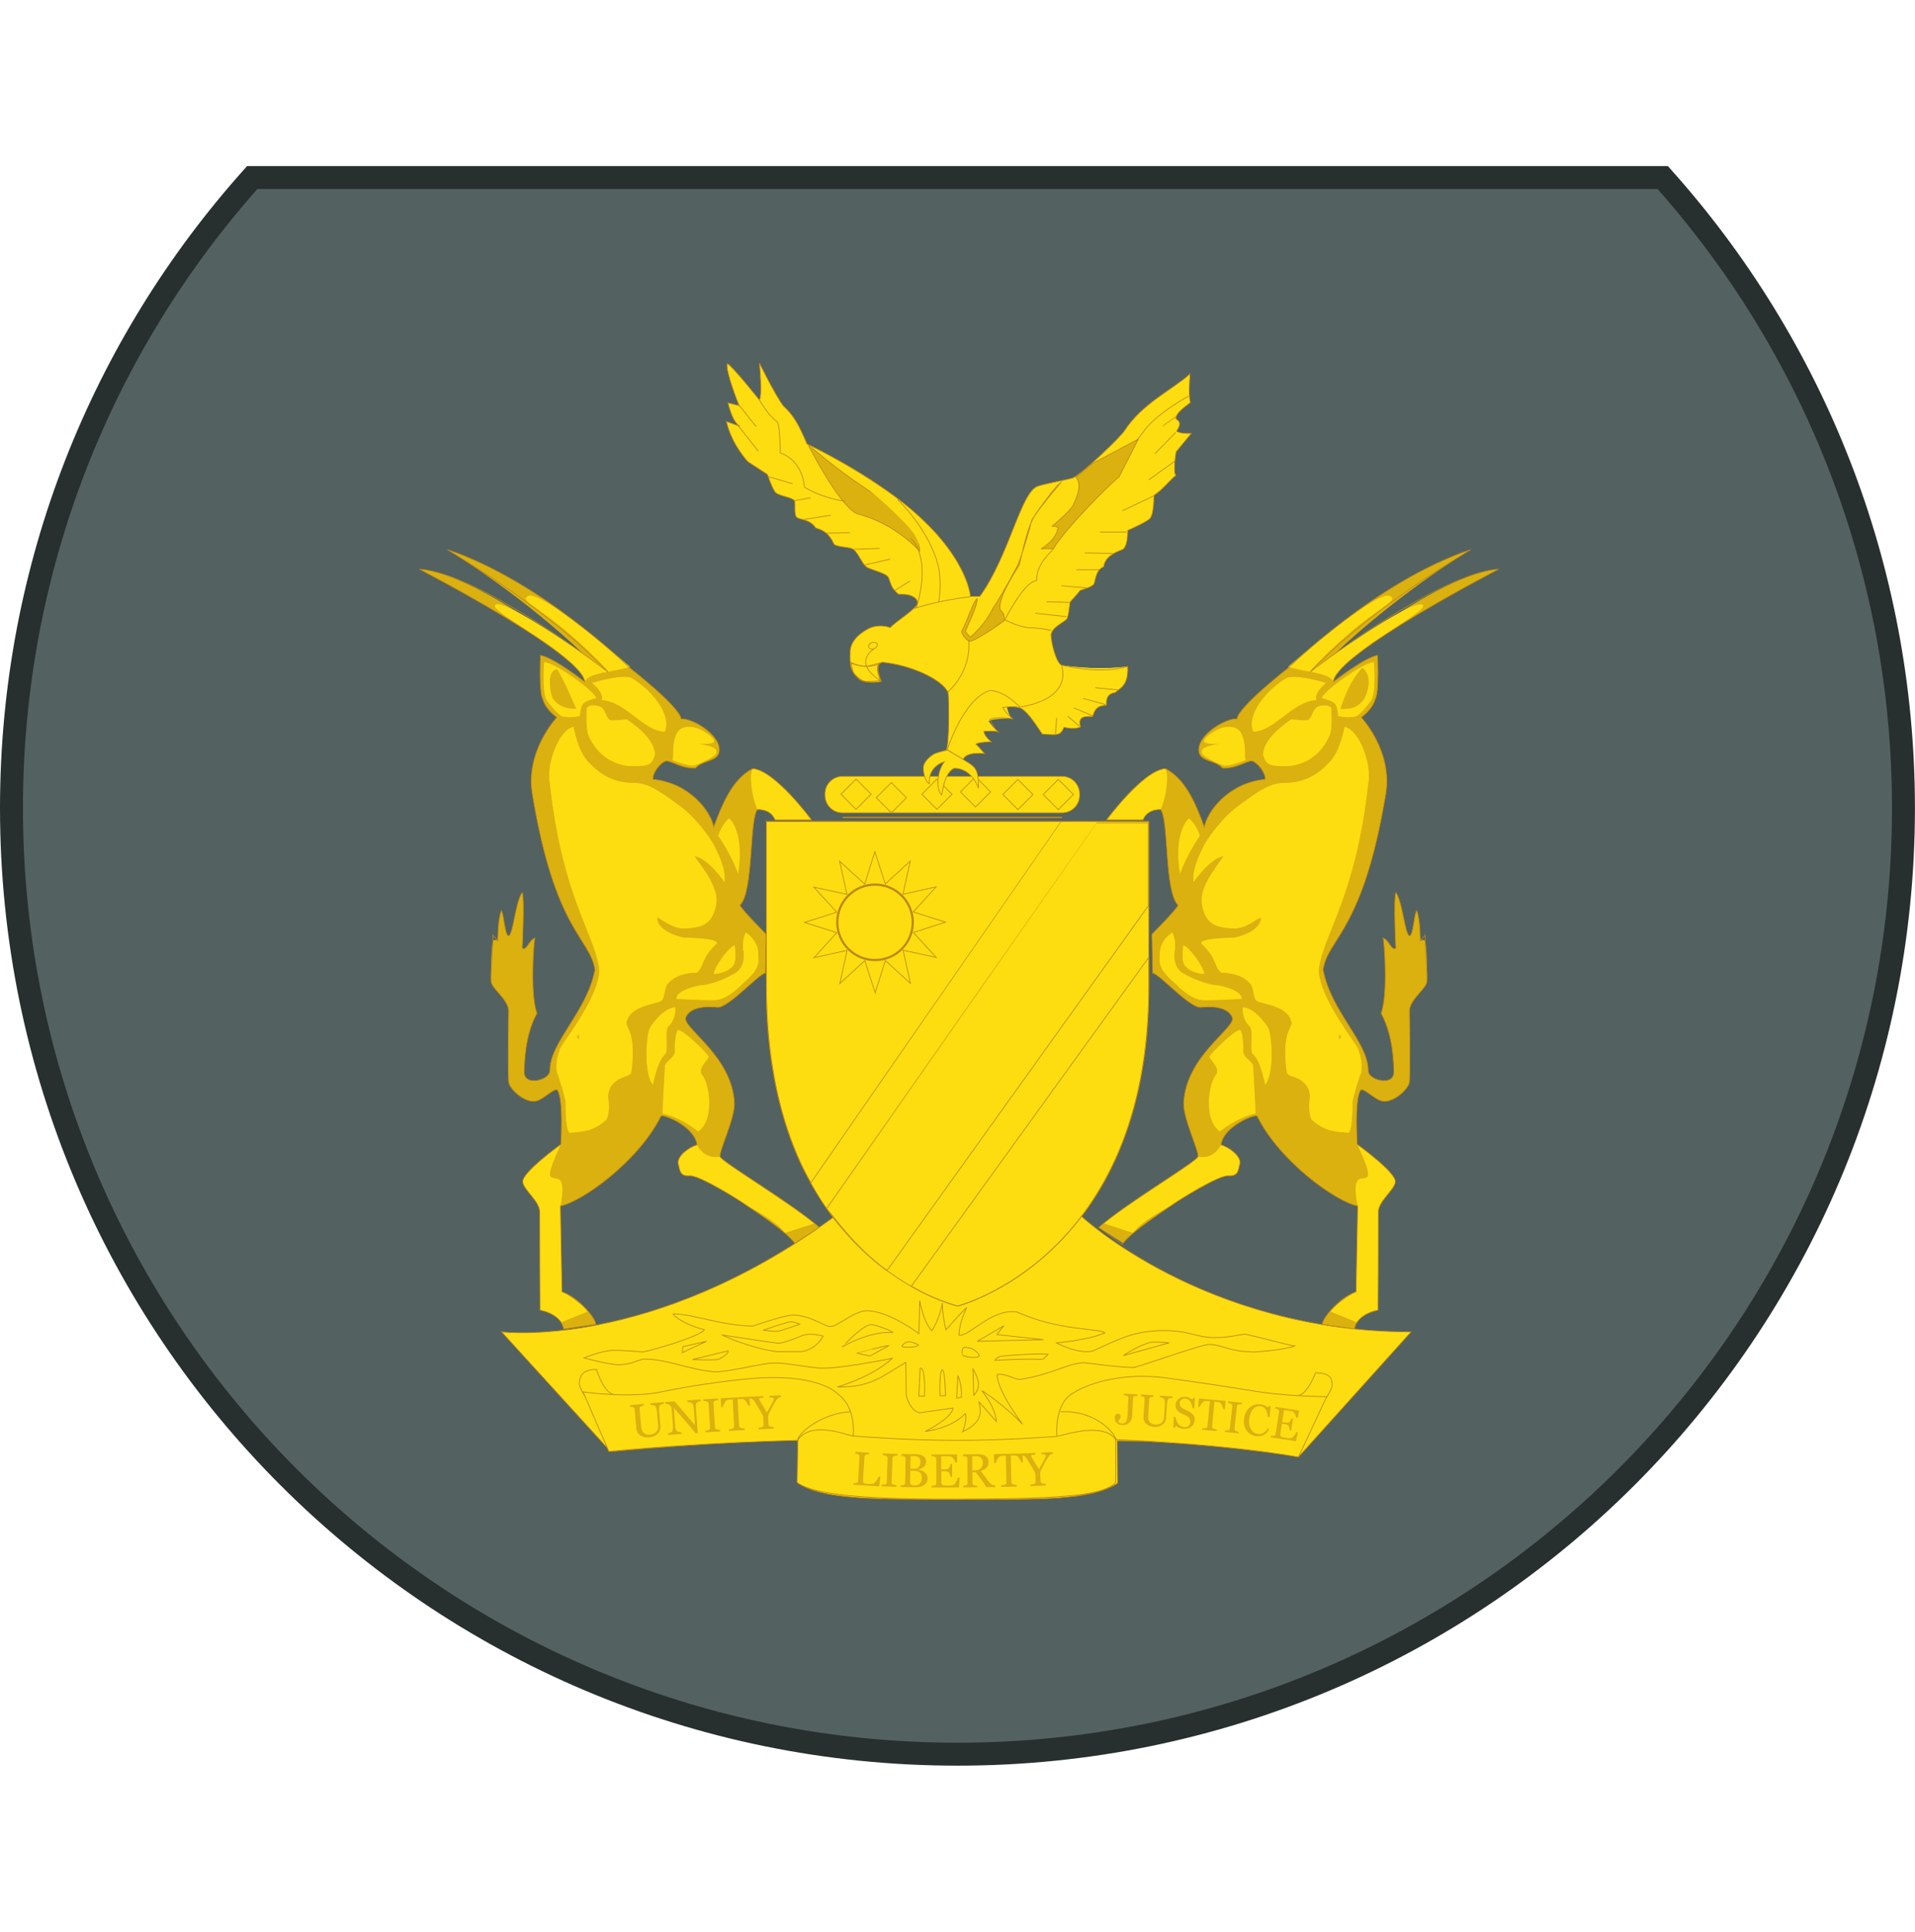 <?xml version="1.0" encoding="utf-8"?>
<!-- Generator: Adobe Illustrator 16.0.0, SVG Export Plug-In . SVG Version: 6.00 Build 0)  -->
<!DOCTYPE svg PUBLIC "-//W3C//DTD SVG 1.1//EN" "http://www.w3.org/Graphics/SVG/1.1/DTD/svg11.dtd">
<svg version="1.1"
	 id="svg2" xmlns:x="http://ns.adobe.com/Extensibility/1.0/" xmlns:i="http://ns.adobe.com/AdobeIllustrator/10.0/" xmlns:graph="http://ns.adobe.com/Graphs/1.0/" xmlns:dc="http://purl.org/dc/elements/1.1/" xmlns:cc="http://creativecommons.org/ns#" xmlns:rdf="http://www.w3.org/1999/02/22-rdf-syntax-ns#" xmlns:svg="http://www.w3.org/2000/svg" xmlns:sodipodi="http://sodipodi.sourceforge.net/DTD/sodipodi-0.dtd" xmlns:inkscape="http://www.inkscape.org/namespaces/inkscape" inkscape:version="0.91 r13725" sodipodi:docname="07.RAO-SGM.svg"
	 xmlns="http://www.w3.org/2000/svg" xmlns:xlink="http://www.w3.org/1999/xlink" x="0px" y="0px" width="166.943px"
	 height="168.387px" viewBox="0 0 166.943 168.387" enable-background="new 0 0 166.943 168.387" xml:space="preserve">
<g>
	<path fill="#536161" stroke="#282F2F" stroke-width="2" stroke-miterlimit="10" d="M144.949,15.476
		c13.053,14.589,20.988,33.852,20.988,54.968c0,45.546-36.922,82.468-82.471,82.468C37.923,152.911,1,115.989,1,70.443
		c0-21.114,7.938-40.377,20.987-54.965L144.949,15.476z"/>
	<g id="g4396-2" transform="matrix(0.354,0,0,0.354,-66.144,639.121)">
		<g id="shield-top-7" transform="translate(127.988,572.514)">
			<path id="rect3059-9" fill="#FDDD10" stroke="#BC8810" stroke-width="0.18" d="M266.32-2186.782h54.1
				c2.377,0,4.307,1.93,4.307,4.306v0.389c0,2.375-1.927,4.305-4.307,4.305h-54.1c-2.375,0-4.305-1.926-4.305-4.305v-0.389
				C262.018-2184.852,263.945-2186.782,266.32-2186.782z"/>
			
				<rect id="rect3181-5" x="266.778" y="-2184.796" transform="matrix(-0.707 -0.707 0.707 -0.707 2002.929 -3534.692)" fill="#FDDD10" stroke="#BC8810" stroke-width="0.18" width="5.256" height="5.26"/>
			
				<rect id="rect3183-4" x="276.65" y="-2184.956" transform="matrix(-0.707 -0.708 0.708 -0.707 2020.897 -3526.692)" fill="#FDDD10" stroke="#BC8810" stroke-width="0.18" width="5.26" height="5.257"/>
			
				<rect id="rect3185-3" x="286.693" y="-2184.798" transform="matrix(-0.707 -0.707 0.707 -0.707 2036.929 -3520.617)" fill="#FDDD10" stroke="#BC8810" stroke-width="0.18" width="5.256" height="5.256"/>
			
				<rect id="rect3187-1" x="296.69" y="-2184.726" transform="matrix(-0.707 -0.707 0.707 -0.707 2053.449 -3514.07)" fill="#FDDD10" stroke="#BC8810" stroke-width="0.18" width="5.258" height="5.261"/>
			
				<rect id="rect3189-2" x="306.633" y="-2184.723" transform="matrix(-0.707 -0.707 0.707 -0.707 2070.916 -3506.393)" fill="#FDDD10" stroke="#BC8810" stroke-width="0.18" width="5.256" height="5.252"/>
			
				<rect id="rect3191-3" x="316.589" y="-2184.727" transform="matrix(-0.707 -0.707 0.707 -0.707 2087.914 -3499.352)" fill="#FDDD10" stroke="#BC8810" stroke-width="0.18" width="5.256" height="5.26"/>
		</g>
		<g id="oryx-left-3" transform="translate(127.988,572.076)">
			
				<path id="path3124-4" sodipodi:nodetypes="ccssccccccccccccccccccccccccccccccccccccccccccccccccccccccc" inkscape:connector-curvature="0" fill="#DBB110" d="
				M197.649-2050.218c-0.541-3.766-5.79-4.658-5.79-4.658s-0.11-22.841-0.08-24.009c0.064-2.863-3.929-5.453-4.186-7.579
				c-0.276-2.303,9.369-9.242,9.369-9.242s0.748-11.028-0.82-13.32c-0.618-0.834-3.523,2.419-5.462,2.695
				c-2.466,0.359-5.865-2.513-6.503-4.429c-0.348-1.032-0.069-18.052-0.069-18.052c-0.348-2.767-4.029-5.169-4.291-6.92
				c-0.207-1.38,0.069-9.128,0.417-9.959c0.276-0.666,1.201-0.168,1.201-0.168s0.017-5.445,0.9-7.417
				c0.693,1.103,0.79,5.981,1.764,6.213c1.171-0.348,1.654-8.343,3.369-10.669c0.624,1.659,0.014,13.731,0.014,13.731
				c1.104,0.616,1.574-1.908,3.087-2.518c-0.218,0.895-1.229,13.787,0.527,18.544c-3.181,5.81-3.026,12.914-3.164,14.433
				c0.091,2.725,3.203,2.087,3.203,2.087c1.938-0.353,3.131-1.386,3.131-2.424c0-7.06,9.17-14.499,11.108-24.867
				c-1.256-7.889-9.896-9.46-15.457-43.433c-1.665-10.468,6.064-18.685,6.064-18.685s-2.736-1.858-3.421-4.401
				c-1.077-1.76-0.588-10.86-0.588-10.86c3.278,0.538,10.86,6.505,10.86,6.505c-0.538-6.947-40.694-27.733-40.694-27.733
				c14.966,0.98,45.292,25.731,45.292,25.731c-13.403-13.894-29.738-25.243-38.347-30.525c23.072,7.729,44.803,29.056,44.803,29.056
				s12.337,9.587,12.718,12.619c2.347-0.293,9.41,3.544,9.391,7.632c0,3.032-4.051,2.353-5.868,4.495
				c-3.62,0.099-5.87-1.855-7.24-1.756c-1.466,0.392-3.358,2.988-3.231,4.495c9.098,0.884,14.322,8.041,14.968,11.743
				c1.858-4.898,4.285-11.627,9.587-14.386c5.475,0.392,14.477,12.621,14.477,12.621h-8.999c0,0-0.679-2.546-4.302-2.546
				c-2.057,2.742-0.884,20.18-4.307,23.582c0.688,1.367,6.458,7.138,6.458,7.138l-0.193,9.585c-1.469,0-8.905,8.416-11.741,8.416
				c-5.478-0.585-7.533,1.171-7.925,2.739c0,2.839,11.453,9.499,12.03,20.737c0.199,3.813-3.775,11.796-3.523,13.306
				c0.682,1.466,18,11.738,24.456,17.415l-6.069,3.91c-2.248-3.225-11.197-8.794-12.516-9.78
				c-0.784-0.591-10.774-6.941-13.303-6.848c-2.739,0.193-2.444-1.668-2.938-3.131c-0.097-1.764,2.546-3.838,4.697-4.504
				c-0.583-4.498-8.306-7.643-8.902-7.041c-5.575,11.246-19.566,21.129-24.749,22.106l0.387,21.134
				c4.404,1.563,8.413,6.746,8.319,8.021L197.649-2050.218L197.649-2050.218z"/>
			<path id="path3093-1" sodipodi:nodetypes="ccccc" inkscape:connector-curvature="0" fill="#FDDD10" d="M244.316-2188.177
				c5.481,0.385,14.375,12.547,14.375,12.547h-8.999c0,0-0.679-2.539-4.302-2.539
				C243.642-2182.003,243.416-2187.835,244.316-2188.177z"/>
			<path id="path3097-1" sodipodi:nodetypes="ccssccccc" inkscape:connector-curvature="0" fill="#FDDD10" d="M197.094-2051.913
				c-2.129-2.833-5.235-2.96-5.235-2.96s-0.11-22.841-0.08-24.011c0.064-2.861-3.929-5.451-4.186-7.577
				c-0.276-2.306,9.369-9.244,9.369-9.244c-7.165,15.507,2.692,1.59-0.097,15.164l0.392,21.129c1.842,0.939,5.611,3.639,6.238,4.909
				L197.094-2051.913L197.094-2051.913z"/>
			<path id="path3099-3" sodipodi:nodetypes="cccccccc" inkscape:connector-curvature="0" fill="#FDDD10" d="M236.19-2092.674
				c0.685,1.461,16.686,10.769,23.141,16.446l-7.171,2.325c-2.25-3.231-8.781-6.238-10.1-7.229
				c-0.784-0.58-10.774-6.931-13.303-6.842c-2.739,0.193-2.444-1.668-2.935-3.128c-0.097-1.764,2.543-3.846,4.694-4.503
				C230.568-2095.658,231.987-2091.928,236.19-2092.674z"/>
			
				<path id="path3101-8" sodipodi:nodetypes="cccccccc" inkscape:connector-curvature="0" fill="#FDDD10" stroke="#FDDD10" stroke-width="0.18" d="
				M225.819-2123.759c1.32-0.122,7.262,5.804,7.472,6.5c-0.889,1.671-2.3,2.342-1.798,4.294c1.883,1.67,3.46,10.929-0.69,13.972
				c-1.748-1.408-5.188-3.667-8.717-4.363c0,0,0.414-8.88,0.621-11.754c0.624-1.386,1.659-1.386,2.422-3.115
				C225.129-2118.226,224.991-2122.517,225.819-2123.759L225.819-2123.759z"/>
			
				<path id="path3109-7" sodipodi:nodetypes="cccccccc" inkscape:connector-curvature="0" fill="#FDDD10" stroke="#FDDD10" stroke-width="0.18" d="
				M234.528-2195.29c-0.05-0.591-3.521-3.33-6.017-3.131c-2.836,0-3.131,2.053-3.521,3.323c-0.442,1.797-0.149,3.762-0.392,4.738
				c0,0,3.374,1.325,4.89,1.325c0.685,0,5.282-2.104,5.578-2.884c0.848-1.813-3.178-2.06-4.451-2.402
				C231.996-2194.473,235.166-2194.263,234.528-2195.29z"/>
			<path id="path3120-4" sodipodi:nodetypes="cccccc" inkscape:connector-curvature="0" fill="#FDDD10" d="M202.978-2209.823
				c-2.005-6.359-23.429-16.97-22.205-18.635c1.773-2.557,27.733,16.142,27.733,16.142c-13.06-14.234-21.816-16.874-19.908-18.191
				c2.237-3.137,25.436,17.213,25.436,17.213C209.036-2211.835,204.268-2211.907,202.978-2209.823z"/>
			
				<path id="path3088-2" sodipodi:nodetypes="ccsscccccccccccccccccccccccccccccccccccccccccccccccccccccccc" inkscape:connector-curvature="0" fill="none" stroke="#BC8810" stroke-width="0.18" d="
				M197.649-2050.218c-0.541-3.766-5.79-4.658-5.79-4.658s-0.11-22.841-0.08-24.009c0.064-2.863-3.929-5.453-4.186-7.579
				c-0.276-2.303,9.369-9.242,9.369-9.242s0.748-11.028-0.82-13.32c-0.618-0.834-3.523,2.419-5.462,2.695
				c-2.466,0.359-5.865-2.513-6.503-4.429c-0.348-1.032-0.069-18.052-0.069-18.052c-0.348-2.767-4.029-5.169-4.291-6.92
				c-0.207-1.38,0.486-8.781,0.417-9.959c-0.03-0.678-0.061-0.908-0.003-1.532c0.179,0.354,0.79,0.744,1.204,1.368
				c0,0,0.017-5.449,0.9-7.418c0.693,1.106,0.787,5.984,1.762,6.216c1.176-0.351,1.657-8.347,3.374-10.672
				c0.621,1.659,0.011,13.729,0.011,13.729c1.104,0.621,1.574-1.908,3.087-2.518c-0.218,0.897-1.229,13.789,0.527,18.544
				c-3.181,5.812-3.026,12.914-3.164,14.438c0.094,2.72,3.203,2.082,3.203,2.082c1.938-0.348,3.131-1.386,3.131-2.424
				c0-7.058,9.17-14.499,11.108-24.865c-1.256-7.891-9.896-9.462-15.457-43.433c-1.665-10.47,6.064-18.688,6.064-18.688
				s-2.736-1.855-3.424-4.401c-1.074-1.76-0.588-10.857-0.588-10.857c3.28,0.536,10.863,6.505,10.863,6.505
				c-0.538-6.947-40.697-27.733-40.697-27.733c14.966,0.979,46.468,25.331,46.468,25.331c-13.4-13.883-30.914-24.845-39.521-30.125
				c23.072,7.726,44.803,29.053,44.803,29.053s12.337,9.587,12.718,12.621c2.347-0.295,9.41,3.543,9.391,7.632
				c0,3.029-4.051,2.353-5.87,4.498c-3.62,0.097-5.868-1.858-7.24-1.759c-1.469,0.384-3.355,2.988-3.225,4.49
				c9.098,0.886,14.322,8.035,14.963,11.743c1.861-4.887,4.288-11.627,9.592-14.38c5.475,0.392,14.477,12.619,14.477,12.619h-9.001
				c0,0-0.679-2.54-4.302-2.54c-2.057,2.739-0.884,20.181-4.305,23.578c0.685,1.371,6.456,7.138,6.456,7.138l-0.193,9.59
				c-1.469,0-8.902,8.416-11.741,8.416c-5.475-0.585-7.533,1.171-7.925,2.739c0,2.838,11.456,9.499,12.033,20.739
				c0.196,3.813-3.772,11.79-3.523,13.303c0.688,1.463,18,11.735,24.461,17.412l-6.069,3.91c-2.248-3.225-11.199-8.792-12.519-9.78
				c-0.784-0.591-10.774-6.942-13.303-6.848c-2.742,0.193-2.446-1.668-2.935-3.131c-0.097-1.762,2.543-3.838,4.694-4.501
				c-0.585-4.501-8.308-7.643-8.902-7.041c-5.575,11.249-19.566,21.129-24.749,22.106l0.392,21.129
				c4.399,1.568,8.411,6.748,8.314,8.024L197.649-2050.218L197.649-2050.218z"/>
			
				<path id="path3122-7" sodipodi:nodetypes="cccccccc" inkscape:connector-curvature="0" fill="#FDDD10" stroke="#FDDD10" stroke-width="0.18" d="
				M200.19-2123.096c0,0-3.131,3.474-3.57,4.644c-0.602,1.469-0.977,4.6-0.246,5.677c1.162,3.706,0.944,2.875,1.861,6.503
				c-0.099,7.146,0.928,7.632,0.928,7.632c3.374-0.342,5.597-0.254,8.952-3.181c0.538-0.972,0.784-2.59,0.442-5.522
				C207.38-2112.118,203.967-2117.845,200.19-2123.096z"/>
			
				<path id="path3091-7" sodipodi:nodetypes="cccccccccccccccccccccccccccc" inkscape:connector-curvature="0" fill="#FDDD10" stroke="#FDDD10" stroke-width="0.18" d="
				M200.018-2198.399c-3.258,0.641-6.566,8.629-5.677,13.751c3.112,28.226,11.061,37,12.202,45.88
				c-0.064,7.303-9.833,18.842-9.833,19.919l4.829-4.078c-0.069,3.871-0.486,4.702-0.624,5.395
				c-1.063,1.621-2.237,3.816-1.798,4.907c1.936,4.843,1.936,10.52,1.936,10.52c4.843,1.8,7.124-4.153,7.124-4.153
				c0.486-2.148,0.492-3.429,1.731-4.567c1.867-1.938,4.357-1.535,4.357-2.833c1.107-8.714-0.759-10.034-1.245-11.763
				c0.486-4.285,6.464-4.749,8.51-5.605c1.174-0.618,0.69-3.595,1.936-4.495c0,0,1.729-2.474,6.986-2.557
				c1.731-1.458,0.994-3.606,4.843-7.128c0.276-1.244-8.057-1.321-8.057-1.321c-6.574-1.448-6.994-4.825-6.4-5.114
				c0.79,0.249,3.578,2.757,6.552,2.684c0,0,4.095-0.05,5.415-1.369c2.214-1.519,2.422-5.257,2.422-5.257
				c0.168-4.501-4.865-9.866-5.464-11.202c3.41,0.378,7.477,6.294,7.477,6.294c0.276-3.525-2.007-7.538-2.769-9.127
				c-1.104-1.866-4.515-6.795-8.783-9.758c-4.843-3.526-7.4-5.257-10.86-5.257c-3.946,0-7.406-1.381-10.448-4.495
				C202.368-2190.93,201.054-2193.553,200.018-2198.399L200.018-2198.399L200.018-2198.399z"/>
			<path id="path3095-9" sodipodi:nodetypes="cccc" inkscape:connector-curvature="0" fill="#FDDD10" d="M238.41-2175.99
				c0,0-1.731,1.314-2.698,4.291c0,0,3.253,4.564,4.912,9.406C241.944-2170.246,239.929-2174.742,238.41-2175.99L238.41-2175.99z"/>
			
				<path id="path3105-3" sodipodi:nodetypes="ccccccccc" inkscape:connector-curvature="0" fill="#FDDD10" stroke="#FDDD10" stroke-width="0.18" d="
				M242.549-2147.748c0,0,2.935,1.762,2.935,4.987c0.232,2.553,0.293,3.915-3.915,7.532c0,0-3.482,3.794-6.55,3.915
				c-2.546,0.099-9.493-0.293-9.493-0.293s-0.389-1.861,5.478-3.131c0,0,3.62,0,8.905-3.032c1.149-0.677,2.444-2.253,2.151-5.094
				C242.06-2142.861,241.472-2145.694,242.549-2147.748z"/>
			
				<path id="path3103-1" sodipodi:nodetypes="cccc" inkscape:connector-curvature="0" fill="#FDDD10" stroke="#FDDD10" stroke-width="0.18" d="
				M239.713-2144.617c-1.861,0.878-4.893,5.572-4.989,6.848c0,0,2.839,0,4.597-1.956
				C240.321-2140.84,239.713-2144.617,239.713-2144.617z"/>
			
				<path id="path3107-9" sodipodi:nodetypes="cccccc" inkscape:connector-curvature="0" fill="#FDDD10" stroke="#FDDD10" stroke-width="0.18" d="
				M225.04-2129.359c-2.446,0.199-5.064,3.25-6.166,5.185c-0.881,2.734-1.27,10.664,0.688,13.596
				c1.011-4.064,1.659-6.166,3.228-7.635c0.489-1.267-0.293-4.987,0.489-6.552C223.963-2125.051,225.341-2127.304,225.04-2129.359z"
				/>
			
				<path id="path3111-8" sodipodi:nodetypes="ccccc" inkscape:connector-curvature="0" fill="#FDDD10" stroke="#FDDD10" stroke-width="0.18" d="
				M204.79-2209.279c0,0,6.654-2.06,9.394-1.276c5.442,3.17,9.976,9.294,8.314,13.11c-4.987,0-9.559-7.439-15.358-7.731
				C207.744-2207,204.69-2209.477,204.79-2209.279z"/>
			
				<path id="path3113-6" sodipodi:nodetypes="cccccccc" inkscape:connector-curvature="0" fill="#FDDD10" stroke="#FDDD10" stroke-width="0.18" d="
				M203.42-2203.115c0.781-0.9,2.248-0.591,3.032-0.396c1.665,0.783,1.218,2.445,2.64,3.428c0.588,0.199,4.111-0.199,4.111-0.199
				c1.077,0.783,6.848,4.6,6.848,8.608c-0.685,2.154-0.977,2.739-5.086,2.739c0,0-7.706,0.642-11.249-7.825
				C203.224-2198.814,203.42-2200.575,203.42-2203.115z"/>
			
				<path id="path3115-5" sodipodi:nodetypes="cccccccccsc" inkscape:connector-curvature="0" fill="#FDDD10" stroke="#FDDD10" stroke-width="0.18" d="
				M192.953-2214.359c0,0-0.588,6.849,0.585,9.196c0,0,2.228,3.058,3.62,3.914c0.881,0.294,2.739,0.392,4.404,0
				c0,0,0.293-2.938,0.975-3.131c0.712-0.769,3.035-1.269,3.035-1.269C205.179-2207.219,195.689-2214.157,192.953-2214.359z
				 M196.103-2212.802c1.878,2.935,3.17,6.37,4.774,9.885c-3.653,0.214-5.174-1.52-5.87-2.369
				C194.449-2205.959,192.961-2212.448,196.103-2212.802z"/>
		</g>
		<g id="oryx-right-0" transform="matrix(-1,0,0,1,896.363,572.076)">
			
				<path id="path3147-2" sodipodi:nodetypes="ccssccccccccccccccccccccccccccccccccccccccccccccccccccccccc" inkscape:connector-curvature="0" fill="#DBB110" d="
				M375.955-2050.218c-0.536-3.766-5.787-4.658-5.787-4.658s-0.11-22.841-0.08-24.009c0.064-2.863-3.929-5.453-4.183-7.579
				c-0.276-2.303,9.366-9.242,9.366-9.242s0.746-11.028-0.817-13.32c-0.624-0.834-3.526,2.419-5.467,2.695
				c-2.463,0.359-5.865-2.513-6.503-4.429c-0.345-1.032-0.066-18.052-0.066-18.052c-0.345-2.767-4.029-5.169-4.291-6.92
				c-0.207-1.38,0.069-9.128,0.414-9.959c0.279-0.666,1.204-0.168,1.204-0.168s0.017-5.445,0.903-7.417
				c0.69,1.103,0.787,5.981,1.759,6.213c1.176-0.348,1.659-8.343,3.371-10.669c0.624,1.659,0.014,13.731,0.014,13.731
				c1.107,0.616,1.574-1.908,3.087-2.518c-0.218,0.895-1.229,13.787,0.527,18.544c-3.181,5.81-3.026,12.914-3.164,14.433
				c0.094,2.725,3.206,2.087,3.206,2.087c1.938-0.353,3.128-1.386,3.128-2.424c0-7.06,9.173-14.499,11.111-24.867
				c-1.259-7.889-9.896-9.46-15.463-43.433c-1.659-10.468,6.069-18.685,6.069-18.685s-2.739-1.858-3.429-4.401
				c-1.071-1.76-0.583-10.86-0.583-10.86c3.278,0.538,10.86,6.505,10.86,6.505c-0.536-6.947-40.694-27.733-40.694-27.733
				c14.966,0.98,45.292,25.731,45.292,25.731c-13.4-13.894-29.741-25.243-38.345-30.525c23.072,7.729,44.803,29.056,44.803,29.056
				s12.337,9.587,12.718,12.619c2.347-0.293,9.407,3.544,9.388,7.632c0,3.032-4.051,2.353-5.87,4.495
				c-3.617,0.099-5.87-1.855-7.24-1.756c-1.463,0.392-3.358,2.988-3.225,4.495c9.101,0.884,14.325,8.041,14.966,11.743
				c1.858-4.898,4.285-11.627,9.59-14.386c5.475,0.392,14.482,12.621,14.482,12.621H428c0,0-0.679-2.546-4.307-2.546
				c-2.052,2.742-0.873,20.18-4.296,23.582c0.679,1.367,6.45,7.138,6.45,7.138l-0.193,9.585c-1.469,0-8.897,8.416-11.741,8.416
				c-5.478-0.585-7.533,1.171-7.925,2.739c0,2.839,11.456,9.499,12.033,20.737c0.196,3.813-3.772,11.796-3.523,13.306
				c0.688,1.466,17.997,11.738,24.459,17.415l-6.066,3.91c-2.253-3.225-11.202-8.794-12.525-9.78
				c-0.781-0.591-10.771-6.941-13.303-6.848c-2.734,0.193-2.444-1.668-2.935-3.131c-0.097-1.764,2.543-3.838,4.7-4.504
				c-0.585-4.498-8.314-7.643-8.902-7.041c-5.58,11.246-19.569,21.129-24.751,22.106l0.389,21.134
				c4.404,1.563,8.411,6.746,8.317,8.021L375.955-2050.218L375.955-2050.218z"/>
			<path id="path3149-8" sodipodi:nodetypes="ccccc" inkscape:connector-curvature="0" fill="#FDDD10" d="M422.624-2188.177
				c5.478,0.385,14.375,12.547,14.375,12.547h-9.001c0,0-0.676-2.539-4.305-2.539
				C421.951-2182.003,421.722-2187.835,422.624-2188.177z"/>
			<path id="path3151-6" sodipodi:nodetypes="ccssccccc" inkscape:connector-curvature="0" fill="#FDDD10" d="M375.403-2051.913
				c-2.132-2.833-5.235-2.96-5.235-2.96s-0.11-22.841-0.08-24.011c0.064-2.861-3.929-5.451-4.183-7.577
				c-0.276-2.306,9.366-9.244,9.366-9.244c-7.168,15.507,2.695,1.59-0.099,15.164l0.395,21.129c1.844,0.939,5.613,3.639,6.24,4.909
				L375.403-2051.913L375.403-2051.913z"/>
			<path id="path3153-0" sodipodi:nodetypes="cccccccc" inkscape:connector-curvature="0" fill="#FDDD10" d="M414.501-2092.674
				c0.679,1.461,16.683,10.769,23.139,16.446l-7.174,2.325c-2.248-3.231-8.781-6.238-10.098-7.229
				c-0.784-0.58-10.774-6.931-13.303-6.842c-2.739,0.193-2.446-1.668-2.935-3.128c-0.099-1.764,2.54-3.846,4.694-4.503
				C408.879-2095.658,410.293-2091.928,414.501-2092.674z"/>
			
				<path id="path3155-2" sodipodi:nodetypes="cccccccc" inkscape:connector-curvature="0" fill="#FDDD10" stroke="#FDDD10" stroke-width="0.18" d="
				M404.125-2123.759c1.32-0.122,7.262,5.804,7.472,6.5c-0.889,1.671-2.297,2.342-1.798,4.294c1.883,1.67,3.46,10.929-0.69,13.972
				c-1.745-1.408-5.188-3.667-8.717-4.363c0,0,0.414-8.88,0.624-11.754c0.621-1.386,1.659-1.386,2.419-3.115
				C403.434-2118.226,403.296-2122.517,404.125-2123.759L404.125-2123.759z"/>
			
				<path id="path3157-4" sodipodi:nodetypes="cccccccc" inkscape:connector-curvature="0" fill="#FDDD10" stroke="#FDDD10" stroke-width="0.18" d="
				M412.833-2195.29c-0.05-0.591-3.518-3.33-6.014-3.131c-2.839,0-3.131,2.053-3.523,3.323c-0.442,1.797-0.144,3.762-0.392,4.738
				c0,0,3.374,1.325,4.893,1.325c0.685,0,5.279-2.104,5.578-2.884c0.85-1.813-3.181-2.06-4.451-2.402
				C410.304-2194.473,413.474-2194.263,412.833-2195.29z"/>
			<path id="path3159-8" sodipodi:nodetypes="cccccc" inkscape:connector-curvature="0" fill="#FDDD10" d="M381.287-2209.823
				c-2.007-6.359-23.429-16.97-22.208-18.635c1.773-2.557,27.733,16.142,27.733,16.142c-13.06-14.234-21.813-16.874-19.905-18.191
				c2.237-3.137,25.433,17.213,25.433,17.213C387.342-2211.835,382.576-2211.907,381.287-2209.823z"/>
			
				<path id="path3161-6" sodipodi:nodetypes="ccssccccccccccccccccccccccccccccccccccccccccccccccccccccccccc" inkscape:connector-curvature="0" fill="none" stroke="#BC8810" stroke-width="0.18" d="
				M375.955-2050.218c-0.536-3.766-5.787-4.658-5.787-4.658s-0.11-22.841-0.08-24.009c0.064-2.863-3.929-5.453-4.183-7.579
				c-0.276-2.303,9.366-9.242,9.366-9.242s0.746-11.028-0.817-13.32c-0.624-0.834-3.526,2.419-5.467,2.695
				c-2.463,0.359-5.865-2.513-6.503-4.429c-0.345-1.032-0.066-18.052-0.066-18.052c-0.345-2.767-4.029-5.169-4.291-6.92
				c-0.207-1.38,0.486-8.781,0.414-9.959c-0.028-0.678-0.058-0.908,0-1.532c0.179,0.354,0.79,0.744,1.204,1.368
				c0,0,0.017-5.449,0.903-7.418c0.693,1.106,0.787,5.984,1.759,6.216c1.176-0.351,1.659-8.347,3.371-10.672
				c0.624,1.659,0.014,13.729,0.014,13.729c1.107,0.621,1.574-1.908,3.087-2.518c-0.218,0.897-1.229,13.789,0.527,18.544
				c-3.181,5.812-3.026,12.914-3.164,14.438c0.094,2.72,3.206,2.082,3.206,2.082c1.938-0.348,3.128-1.386,3.128-2.424
				c0-7.058,9.173-14.499,11.111-24.865c-1.259-7.891-9.896-9.462-15.46-43.433c-1.662-10.47,6.066-18.688,6.066-18.688
				s-2.739-1.855-3.424-4.401c-1.077-1.76-0.588-10.857-0.588-10.857c3.278,0.536,10.86,6.505,10.86,6.505
				c-0.536-6.947-40.694-27.733-40.694-27.733c14.966,0.979,46.465,25.331,46.465,25.331c-13.4-13.883-30.914-24.845-39.521-30.125
				c23.075,7.726,44.803,29.053,44.803,29.053s12.337,9.587,12.721,12.621c2.344-0.295,9.407,3.543,9.388,7.632
				c0,3.029-4.051,2.353-5.868,4.498c-3.62,0.097-5.873-1.858-7.24-1.759c-1.466,0.384-3.36,2.988-3.228,4.49
				c9.095,0.886,14.32,8.035,14.966,11.743c1.861-4.887,4.285-11.627,9.587-14.38c5.478,0.392,14.48,12.619,14.48,12.619h-9.001
				c0,0-0.674-2.54-4.305-2.54c-2.052,2.739-0.878,20.181-4.302,23.578c0.682,1.371,6.456,7.138,6.456,7.138l-0.196,9.59
				c-1.461,0-8.897,8.416-11.741,8.416c-5.475-0.585-7.53,1.171-7.925,2.739c0,2.838,11.459,9.499,12.036,20.739
				c0.196,3.813-3.775,11.79-3.521,13.303c0.679,1.463,17.997,11.735,24.456,17.412l-5.787,4.153
				c-2.248-3.228-11.481-9.04-12.801-10.029c-0.784-0.585-10.771-6.936-13.303-6.842c-2.739,0.193-2.446-1.668-2.935-3.137
				c-0.099-1.756,2.54-3.838,4.694-4.495c-0.585-4.503-8.311-7.646-8.902-7.047c-5.578,11.255-19.566,21.129-24.751,22.112
				l0.395,21.129c4.401,1.568,8.413,6.748,8.317,8.021L375.955-2050.218L375.955-2050.218L375.955-2050.218L375.955-2050.218z"/>
			
				<path id="path3163-5" sodipodi:nodetypes="cccccccc" inkscape:connector-curvature="0" fill="#FDDD10" stroke="#FDDD10" stroke-width="0.18" d="
				M378.501-2123.096c0,0-3.134,3.474-3.573,4.644c-0.602,1.469-0.98,4.6-0.243,5.677c1.16,3.706,0.942,2.875,1.855,6.503
				c-0.097,7.146,0.928,7.632,0.928,7.632c3.38-0.342,5.6-0.254,8.955-3.181c0.538-0.972,0.781-2.59,0.439-5.522
				C385.685-2112.118,382.272-2117.845,378.501-2123.096z"/>
			
				<path id="path3165-0" sodipodi:nodetypes="cccccccccccccccccccccccccccc" inkscape:connector-curvature="0" fill="#FDDD10" stroke="#FDDD10" stroke-width="0.18" d="
				M378.324-2198.399c-3.255,0.641-6.563,8.629-5.677,13.751c3.112,28.226,11.061,37,12.204,45.88
				c-0.061,7.303-9.835,18.842-9.835,19.919l4.832-4.078c-0.072,3.871-0.486,4.702-0.624,5.395c-1.06,1.621-2.237,3.816-1.8,4.907
				c1.938,4.843,1.938,10.52,1.938,10.52c4.843,1.8,7.127-4.153,7.127-4.153c0.483-2.148,0.489-3.429,1.728-4.567
				c1.869-1.938,4.36-1.535,4.36-2.833c1.104-8.714-0.762-10.034-1.248-11.763c0.486-4.285,6.467-4.749,8.51-5.605
				c1.176-0.618,0.69-3.595,1.938-4.495c0,0,1.729-2.474,6.983-2.557c1.731-1.458,0.994-3.606,4.846-7.128
				c0.276-1.244-8.06-1.321-8.06-1.321c-6.569-1.448-6.994-4.825-6.398-5.114c0.787,0.249,3.576,2.757,6.55,2.684
				c0,0,4.095-0.05,5.417-1.369c2.212-1.519,2.419-5.257,2.419-5.257c0.166-4.501-4.865-9.866-5.464-11.202
				c3.413,0.378,7.469,6.294,7.469,6.294c0.279-3.525-2.005-7.538-2.764-9.127c-1.107-1.866-4.515-6.795-8.786-9.758
				c-4.84-3.526-7.397-5.257-10.86-5.257c-3.943,0-7.4-1.381-10.448-4.495C380.677-2190.93,379.362-2193.553,378.324-2198.399
				L378.324-2198.399L378.324-2198.399L378.324-2198.399z"/>
			<path id="path3167-9" sodipodi:nodetypes="cccc" inkscape:connector-curvature="0" fill="#FDDD10" d="M416.716-2175.99
				c0,0-1.728,1.314-2.698,4.291c0,0,3.253,4.564,4.912,9.406C420.25-2170.246,418.234-2174.742,416.716-2175.99L416.716-2175.99z"
				/>
			
				<path id="path3169-0" sodipodi:nodetypes="ccccccccc" inkscape:connector-curvature="0" fill="#FDDD10" stroke="#FDDD10" stroke-width="0.18" d="
				M420.857-2147.748c0,0,2.932,1.762,2.932,4.987c0.232,2.553,0.298,3.915-3.91,7.532c0,0-3.487,3.794-6.555,3.915
				c-2.546,0.099-9.493-0.293-9.493-0.293s-0.389-1.861,5.484-3.131c0,0,3.617,0,8.902-3.032c1.143-0.677,2.446-2.253,2.148-5.094
				C420.369-2142.861,419.78-2145.694,420.857-2147.748z"/>
			
				<path id="path3171-0" sodipodi:nodetypes="cccc" inkscape:connector-curvature="0" fill="#FDDD10" stroke="#FDDD10" stroke-width="0.18" d="
				M418.022-2144.617c-1.861,0.878-4.893,5.572-4.989,6.848c0,0,2.836,0,4.595-1.956
				C418.626-2140.84,418.022-2144.617,418.022-2144.617z"/>
			
				<path id="path3173-6" sodipodi:nodetypes="cccccc" inkscape:connector-curvature="0" fill="#FDDD10" stroke="#FDDD10" stroke-width="0.18" d="
				M403.346-2129.359c-2.446,0.199-5.061,3.25-6.163,5.185c-0.884,2.734-1.27,10.664,0.685,13.596
				c1.011-4.064,1.668-6.166,3.228-7.635c0.489-1.267-0.293-4.987,0.489-6.552C402.272-2125.051,403.65-2127.304,403.346-2129.359z"
				/>
			
				<path id="path3175-1" sodipodi:nodetypes="ccccc" inkscape:connector-curvature="0" fill="#FDDD10" stroke="#FDDD10" stroke-width="0.18" d="
				M383.095-2209.279c0,0,6.654-2.06,9.394-1.276c5.445,3.17,9.979,9.294,8.314,13.11c-4.989,0-9.559-7.439-15.36-7.731
				C386.05-2207,383.001-2209.477,383.095-2209.279z"/>
			
				<path id="path3177-3" sodipodi:nodetypes="cccccccc" inkscape:connector-curvature="0" fill="#FDDD10" stroke="#FDDD10" stroke-width="0.18" d="
				M381.726-2203.115c0.787-0.9,2.253-0.591,3.035-0.396c1.665,0.783,1.218,2.445,2.642,3.428c0.585,0.199,4.106-0.199,4.106-0.199
				c1.08,0.783,6.851,4.6,6.851,8.608c-0.688,2.154-0.98,2.739-5.086,2.739c0,0-7.712,0.642-11.252-7.825
				C381.53-2198.814,381.726-2200.575,381.726-2203.115z"/>
			
				<path id="path3179-8" sodipodi:nodetypes="cccccccccsc" inkscape:connector-curvature="0" fill="#FDDD10" stroke="#FDDD10" stroke-width="0.18" d="
				M371.261-2214.359c0,0-0.588,6.849,0.585,9.196c0,0,2.225,3.058,3.617,3.914c0.884,0.294,2.739,0.392,4.401,0
				c0,0,0.298-2.938,0.983-3.131c0.71-0.769,3.032-1.269,3.032-1.269C383.487-2207.219,374-2214.157,371.261-2214.359z
				 M374.039-2213.221c3.09,3.346,4.445,7.208,5.517,10.375c-3.656,0.216-4.851-1.066-5.859-2.187
				C373.114-2205.683,370.83-2210.797,374.039-2213.221z"/>
		</g>
		<g id="eagle-9" transform="translate(127.988,572.514)">
			
				<path id="path3240-3" sodipodi:nodetypes="ccccccccccccccccccccccccccccscccccccccccccccccccccccccccccccccccccccccc" inkscape:connector-curvature="0" fill="#FDDD10" d="
				M292.358-2207.375c0.254,2.529,0.262,12.519-0.431,13.972l4.131,2.419c0.903-2.005,5.288-1.368,5.288-1.368
				s-1.162-1.408-2.154-2.354c0.762-0.547,3.794-0.547,3.794-0.547s-1.698-1.336-1.839-2.579c0,0,2.526-0.316,3.719,0.192
				c-0.9-0.344-2.546-2.739-2.546-2.739c1.45-0.827,6.028-0.573,6.028-0.573c-1.104-0.553-1.502-2.811-1.502-2.811
				c1.59-0.414,2.596-0.141,3.496,0.254c1.869,1.103,3.739,4.244,5.186,6.319c4.169,0.352,4.451,0.225,5.37-1.658
				c0.873,0.171,2.662,0.552,4.018-0.088c-0.503-2.198,0.32-2.684,2.982-2.59c0.505-0.976,0.475-2.616,3.391-2.756
				c-0.017-1.894,0.461-2.873,2.184-3.116c1.383-1.171,3.327-1.832,3.059-6.46c0,0-6.215,1.208-16.241-0.272
				c-1.386-0.697-2.579-5.58-2.612-7.483c0.276-1.868,2.985-2.982,3.868-3.867c0.478-0.624,0.815-4.213,0.815-4.213
				s2.101-2.259,2.515-2.88c1.566-0.519,2.496-0.756,3.278-1.425c0.48-0.42,0.342-3.545,2.485-4.375
				c0.32-2.521,3.026-3.667,4.611-4.237c0,0,1.314-0.304,1.314-4.73c0,0,4.515-1.952,5.481-2.931
				c1.022-1.041,0.975-5.673,0.975-5.673c2.562-1.8,3.592-3.461,5.415-4.951c-0.826-0.831,0.066-5.813,0.066-5.813l3.717-4.501
				c-1.419,0.036-2.623-0.008-3.612-0.54c1.016-1.704,1.069-2.177-0.171-3.076c0-1.317,1.549-2.457,3.59-4.015
				c-0.624-1.659-0.083-7.044-0.083-7.044c-4.255,3.841-11.823,7.265-16.167,14.01c-0.475,1-9.973,10.305-12.765,11.655
				c-1.731,0.482-5.616,1.135-8.449,1.948c-4.285,1.179-7.058,17.042-14.397,27.17h-2.336c0,0-0.588-10.371-16.633-23.089
				c0,0-8.955-7.317-23.672-14.478c-1.908-4.697-3.266-7.051-5.763-9.33c-1.822-2.314-5.881-10.526-5.881-10.526
				s0.784,7.824,0,9.094c0,0-6.652-8.372-7.927-9c-0.486,1.959,2.935,10.371,2.935,10.371l-2.739-0.68c0,0,0.977,4.694,2.935,5.771
				l-3.324-1.176c1.273,5.674,5.279,9.882,5.279,9.882l4.796,3.131c0,0,1.367,3.913,2.054,4.495c1,0.86,4.051,1.149,4.597,1.958
				c0.387,0.588-0.193,3.428,0.583,4.113c0.784,0.685,3.175,0.359,4.697,2.64c1.665,0.489,3.211,1.16,4.498,4.009
				c0.98,0.784,3.915,0.584,4.796,1.27c1.071,0.838,2.071,3.369,3.032,4.208c0.781,0.688,4.18,1.382,5.282,2.347
				c0.784,0.688,0.458,2.778,2.841,4.502c3.128-0.196,4.705,0.983,4.595,2.249c-0.097,1.171-5.685,4.661-6.748,5.964
				c-0.585-0.344-2.91-0.834-4.943,0.051c-2.201,0.979-4.89,3.181-4.89,5.821c-0.052,3.352-0.133,4.905,2.493,7.041
				c2.162,1.084,5.188,0.298,5.188,0.298s-1.96-4.208,0.193-4.698C282.788-2214.275,290.798-2210.787,292.358-2207.375
				L292.358-2207.375z"/>
			<path id="path3250-4" sodipodi:nodetypes="ccccccccsccccccccccccc" inkscape:connector-curvature="0" fill="#FDDD10" d="
				M317.678-2221.608c0.273-1.869,2.982-2.99,3.868-3.868c0.478-0.624,0.817-4.212,0.817-4.212s2.099-2.26,2.513-2.877
				c1.563-0.519,2.496-0.762,3.275-1.43c0.486-0.413,0.342-3.54,2.485-4.374c0.32-2.518,3.026-3.66,4.611-4.23
				c0,0,1.314-0.304,1.314-4.733c0,0,4.517-1.955,5.478-2.931c1.024-1.045,0.975-5.677,0.975-5.677
				c2.562-1.796,3.592-3.457,5.423-4.948c-0.834-0.827,0.055-5.811,0.055-5.811l3.722-4.501c-1.425,0.033-2.629-0.007-3.617-0.54
				c1.016-1.708,1.077-2.176-0.171-3.076c0-1.316,1.555-2.459,3.592-4.015c-0.624-1.658-0.083-7.044-0.083-7.044
				c-4.252,3.838-11.823,7.262-16.164,14.01c-0.475,1-9.973,10.305-12.77,11.652c-1.729,0.486-5.613,1.139-8.446,1.948
				c-4.285,1.182-7.06,17.042-14.397,27.17C305.824-2224.853,308.304-2223.052,317.678-2221.608L317.678-2221.608z"/>
			<path id="path3248-4" sodipodi:nodetypes="cccccccccccccccccccccccc" inkscape:connector-curvature="0" fill="#FDDD10" d="
				M297.822-2231.093c0,0-0.588-10.371-16.631-23.089c0,0-8.957-7.317-23.674-14.48c-1.908-4.697-3.266-7.052-5.76-9.33
				c-1.822-2.314-5.881-10.53-5.881-10.53s0.784,7.825,0,9.102c0,0-6.654-8.377-7.925-9.001c-0.489,1.955,2.935,10.371,2.935,10.371
				l-2.739-0.685c0,0,0.977,4.694,2.935,5.771l-3.327-1.176c1.273,5.677,5.282,9.885,5.282,9.885l4.793,3.127
				c0,0,1.37,3.914,2.054,4.502c1,0.859,4.051,1.142,4.6,1.955c0.387,0.591-0.204,3.424,0.583,4.109
				c0.781,0.69,3.175,0.37,4.694,2.645c1.662,0.486,3.211,1.16,4.498,4.009c0.98,0.783,3.915,0.583,4.796,1.269
				c1.074,0.835,2.071,3.37,3.032,4.208c0.781,0.686,4.18,1.382,5.279,2.347c0.784,0.686,0.461,2.771,2.841,4.502
				c3.128-0.193,4.702,0.98,4.595,2.252L297.822-2231.093z"/>
			<path id="path3236-6" sodipodi:nodetypes="cccccccc" inkscape:connector-curvature="0" fill="#FDDD10" d="M306.327-2225.331
				c1.403-3.774,4.249-8.146,7.472-9.882c0.191-4.179,1.243-4.843,3.468-7.171c8.847-12.771,8.088-16.736,5.738-17.832
				c-1.731,0.486-5.616,1.138-8.449,1.952c-4.283,1.175-7.058,17.042-14.397,27.166c-3.951,6.433-3.653,7.215-3.162,9.774
				C299.054-2220.324,301.301-2221.854,306.327-2225.331L306.327-2225.331z"/>
			<path id="path3232-0" sodipodi:nodetypes="ccccccc" inkscape:connector-curvature="0" fill="#FDDD10" d="M328.148-2264.161
				c0,0,3.7,0.41,5.282-0.783c3.913-2.155,7.781-7.731,9.198-9.78c2.833-2.938,8.902-5.971,8.902-5.971v-4.109
				c0,0-7.044,4.205-12.815,9.395C335.297-2270.274,328.148-2264.161,328.148-2264.161z"/>
			<path id="path3252-6" sodipodi:nodetypes="cccccccccc" inkscape:connector-curvature="0" fill="#FDDD10" d="M310.342-2203.509
				c1.869,1.103,3.739,4.247,5.186,6.319c4.169,0.352,4.451,0.225,5.37-1.662c0.873,0.177,2.662,0.558,4.018-0.084
				c-0.503-2.202,0.32-2.684,2.982-2.59c0.505-0.976,0.475-2.616,3.391-2.757c-0.017-1.897,0.461-2.876,2.184-3.117
				c1.383-1.165,3.327-1.828,3.059-6.461c0,0-6.215,1.209-16.241-0.271C318.857-2212.577,308.643-2207.847,310.342-2203.509
				L310.342-2203.509z"/>
			<path id="path3224-6" sodipodi:nodetypes="ccccccccccc" inkscape:connector-curvature="0" fill="#FDDD10" d="M292.358-2207.375
				c0.254,2.529,0.262,12.519-0.431,13.972l2.96-6.875c2.422-5.267,5.18-7.875,8.242-7.882c2.764-0.812,5.826,3.769,6.723,4.167
				c1.96-1.665,12.392-1.03,10.435-10.136c-1.386-0.689-2.579-5.577-2.612-7.477c0.276-1.868-3.081-1.124-3.761-1.425
				c-1.447-0.193-2.772,0.157-7.687-1.897c-1.372,0.781-3.711,4.498-8.306,5.282C297.883-2210.362,292.452-2207.43,292.358-2207.375
				z"/>
			
				<path id="path3222-1" sodipodi:nodetypes="ccccccccc" inkscape:connector-curvature="0" fill="#FDDD10" stroke="#BC8810" stroke-width="0.18" d="
				M292.148-2193.237c0,0-1.463,0.287-3.035,0.834c-1.124,0.573-2.872,2.005-2.872,3.566c0.099,3.225,1.483,3.91,1.455,3.917
				c-0.293-4.404,3.725-5.452,3.725-5.452c-1.955,2.547-2.018,7.092-0.649,8.164c0.594-3.9,1.568-5.75,3.023-6.533
				c4.399-0.095,6.036,4.871,6.036,4.871c0-4.6-0.563-5.147-3.581-6.925"/>
			<path id="path3230-8" sodipodi:nodetypes="cccccccc" inkscape:connector-curvature="0" fill="#FDDD10" d="M267.115-2254.596
				c0,0-5.395-0.276-9.824-3.878c-0.801-5.188-2.11-6.322-5.879-8.237c0.536-3.355-0.08-6.628-0.936-8.071
				c-1.541-0.657-3.029-2.118-3.75-3.613c-0.748-3.885-0.434-8.648-0.434-8.648c4.291,9.616,9.824,13.35,11.484,18.882
				L267.115-2254.596z"/>
			
				<path id="path3228-4" sodipodi:nodetypes="ccccc" inkscape:connector-curvature="0" fill="#DBB110" stroke="#BC8810" stroke-width="0.18" d="
				M257.81-2268.563c0,0,7.339,14.673,12.033,17.115c9.678,2.445,15.457,9.199,15.457,9.199s0-6.849-3.623-9.78
				C269.029-2258.352,257.81-2268.563,257.81-2268.563z"/>
			<path id="path3226-9" sodipodi:nodetypes="cccccc" inkscape:connector-curvature="0" fill="#FDDD10" d="M297.822-2231.093
				c0,0-0.588-10.371-16.631-23.089c0,0-8.957-7.317-23.674-14.48c17.274,11.615,25.033,20.079,26.51,22.305
				c3.78,6.414,2.027,14.292,1.174,17.119L297.822-2231.093z"/>
			<path id="path3264-6" sodipodi:nodetypes="cccccc" inkscape:connector-curvature="0" fill="#FDDD10" d="M275.907-2215.191
				c0,0,1.08-3.087-2.101-2.504c0,0-4.622-2.107-5.332,0.345c-0.196,0.49-0.05,2.493-0.05,2.493
				c1.176,0.635,2.739,1.074,3.866,1.027C272.287-2213.827,274.929-2213.924,275.907-2215.191z"/>
			
				<path id="path3220-3" sodipodi:nodetypes="ccccccccccccccccccccccccccccscccccccccccccccccccccccccccccccccccccccccc" inkscape:connector-curvature="0" fill="none" stroke="#BC8810" stroke-width="0.18" d="
				M292.358-2207.375c0.254,2.529,0.262,12.519-0.431,13.972l4.131,2.419c0.903-2.005,5.288-1.368,5.288-1.368
				s-1.162-1.408-2.154-2.354c0.762-0.547,3.794-0.547,3.794-0.547s-1.698-1.336-1.839-2.579c0,0,2.526-0.316,3.719,0.192
				c-0.9-0.344-2.25-3.127-2.25-3.127c1.452-0.834,5.732-0.188,5.732-0.188c-1.104-0.551-2.579-2.71-2.579-2.71
				c1.588-0.413,3.67-0.243,4.573,0.156c1.869,1.103,3.739,4.247,5.186,6.319c4.169,0.352,4.451,0.225,5.37-1.658
				c0.873,0.171,2.665,0.552,4.018-0.087c-0.503-2.202,0.32-2.688,2.982-2.594c0.508-0.978,0.475-2.615,3.391-2.753
				c-0.017-1.897,0.461-2.873,2.184-3.116c1.383-1.171,3.327-1.832,3.059-6.461c0,0-5.315,2.173-16.244-0.271
				c-1.386-0.693-2.579-5.579-2.612-7.48c0.276-1.869,2.985-2.986,3.866-3.867c0.48-0.624,0.817-4.214,0.817-4.214
				s2.098-2.259,2.513-2.88c1.568-0.519,2.496-0.758,3.28-1.426c0.483-0.42,0.342-3.542,2.485-4.374
				c0.32-2.518,3.023-3.667,4.611-4.237c0,0,1.312-0.304,1.312-4.727c0,0,4.517-1.955,5.481-2.931
				c1.024-1.044,0.977-5.677,0.977-5.677c2.56-1.796,3.59-3.457,5.415-4.948c-0.826-0.834,0.066-5.815,0.066-5.815l3.717-4.501
				c-1.419,0.04-2.623-0.005-3.612-0.537c1.011-1.705,1.069-2.18-0.168-3.074c0-1.317,1.549-2.459,3.59-4.016
				c-0.624-1.658-0.083-7.045-0.083-7.045c-4.255,3.844-11.823,7.267-16.167,14.009c-0.475,1.001-9.973,10.305-12.765,11.659
				c-1.731,0.479-5.616,1.132-8.449,1.948c-4.285,1.176-7.06,17.042-14.397,27.17h-2.336c0,0-0.588-10.371-16.633-23.089
				c0,0-8.955-7.317-23.672-14.48c-1.908-4.694-3.266-7.052-5.763-9.327c-1.822-2.314-5.881-10.53-5.881-10.53s0.781,7.824,0,9.095
				c0,0-6.652-8.372-7.927-8.999c-0.486,1.955,2.935,10.371,2.935,10.371l-2.739-0.685c0,0,0.977,4.694,2.935,5.771l-3.324-1.176
				c1.273,5.677,5.279,9.885,5.279,9.885l4.796,3.131c0,0,1.367,3.91,2.054,4.495c1,0.861,4.051,1.149,4.597,1.955
				c0.387,0.591-0.196,3.429,0.583,4.111c0.784,0.688,3.175,0.362,4.697,2.641c1.665,0.486,3.211,1.161,4.498,4.009
				c0.983,0.781,3.915,0.588,4.796,1.276c1.074,0.834,2.071,3.363,3.037,4.208c0.779,0.679,4.175,1.375,5.277,2.344
				c0.784,0.685,0.461,2.774,2.841,4.501c3.131-0.193,4.705,0.983,4.595,2.249c-0.097,1.175-5.688,4.665-6.748,5.971
				c-0.585-0.351-2.91-0.839-4.943,0.044c-2.201,0.979-4.89,3.178-4.89,5.821c-0.052,3.352-0.155,4.854,2.469,6.998
				c2.165,1.077,5.208,0.344,5.208,0.344s-1.955-4.208,0.196-4.7C282.788-2214.275,290.798-2210.787,292.358-2207.375
				L292.358-2207.375z"/>
			
				<path id="path3234-7" sodipodi:nodetypes="cccscccccccc" inkscape:connector-curvature="0" fill="#DBB110" stroke="#BC8810" stroke-width="0.18" d="
				M327.986-2263.866l11.21-5.95l-4.774,9.338c-0.381,0.174-3.667,3.269-7.245,7.002c-3.579,3.732-7.455,8.112-9.01,10.842
				c-0.552-0.417-2.905-0.137-2.905-0.137c2.626-1.731,3.664-3.181,4.15-5.05c0,0,0.069-0.552-1.452-0.552
				c0.975-0.784,4.36-3.739,5.116-5.05c1.312-2.629,1.455-4.15,1.455-4.15c0.271-1.729-0.69-2.905-0.69-2.905l4.147-3.388l0,0l0,0
				H327.986L327.986-2263.866z"/>
			
				<path id="path3238-8" sodipodi:nodetypes="ccccccccccccccc" inkscape:connector-curvature="0" fill="#DBB110" stroke="#BC8810" stroke-width="0.18" d="
				M299.485-2230.557c-0.922,0.748-2.021,4.567-3.816,8.118c0.047,0.685,1.226,2.354,2.06,2.398
				c1.472-0.108,8.168-4.766,8.411-5.089c0.052-0.345,0.295-1.615-0.975-2.645c-0.342-1.124,0.193-4.059,4.694-11.002
				c0,0,1.999-9.116,3.184-10.984c0.094-0.781,3.319-4.962,7.234-9.559l-0.298,0.294c-1.27,0.828-6.798,8.438-7.091,9.334
				c-0.193,0.977-2.054,7.636-3.324,10.769c0,0-3.728,7.154-6.111,10.665c-1.32,2.495-2.568,4.407-5.528,7.139
				c-0.392-0.044-1.129-1.027-1.27-1.32C296.558-2222.881,299.719-2228.834,299.485-2230.557z"/>
			
				<path id="path3256-8" sodipodi:nodetypes="cc" inkscape:connector-curvature="0" fill="none" stroke="#BC8810" stroke-width="0.18" d="
				M275.932-2214.833c-1.466,1.174-5.061,1.419-7.607-0.047"/>
			
				<path id="path3258-2" sodipodi:nodetypes="cc" inkscape:connector-curvature="0" fill="none" stroke="#BC8810" stroke-width="0.18" d="
				M275.81-2210.254c0,0-2.935-1.742-3.523-3.617"/>
			
				<path id="path3262-9" sodipodi:nodetypes="ccccc" inkscape:connector-curvature="0" fill="none" stroke="#BC8810" stroke-width="0.18" d="
				M272.19-2213.979c-0.878-2.932,2.402-4.397,2.504-4.622c0.87-1.336-0.939-1.149-0.939-1.149c-0.638,0.073-0.98,0.784-0.98,0.784
				c-0.257,0.827,1.049,0.978,1.309,0.79"/>
			
				<path id="path3266-1" sodipodi:nodetypes="ccccccc" inkscape:connector-curvature="0" fill="none" stroke="#BC8810" stroke-width="0.18" d="
				M275.664-2214.73l-3.327,0.878c0,0-2.493-0.073-3.841-0.806c0,0,0.226,2.049,0.784,2.689c1.541,1.613,2.397,1.81,2.96,1.81
				c1.665,0,3.449-0.149,3.449-0.149S273.999-2213.979,275.664-2214.73L275.664-2214.73z"/>
			
				<path id="path3268-3" sodipodi:nodetypes="ccc" inkscape:connector-curvature="0" fill="none" stroke="#BC8810" stroke-width="0.18" d="
				M306.432-2225.322c0,0,2.711,1.635,5.87,1.955c3.424,0.097,5.475,0.685,5.475,0.685"/>
			
				<path id="path3270-5" sodipodi:nodetypes="cc" inkscape:connector-curvature="0" fill="none" stroke="#BC8810" stroke-width="0.18" d="
				M320.321-2214.073c2.35,8.803-10.073,10.169-10.073,10.169"/>
			
				<path id="path3272-9" sodipodi:nodetypes="cc" inkscape:connector-curvature="0" fill="none" stroke="#BC8810" stroke-width="0.18" d="
				M321.486-2226.095c-1.243-0.138-7.676-0.834-7.676-0.834"/>
			
				<path id="path3274-8" sodipodi:nodetypes="cc" inkscape:connector-curvature="0" fill="none" stroke="#BC8810" stroke-width="0.18" d="
				M322.11-2229.624l-5.533-0.138"/>
			
				<path id="path3276-4" sodipodi:nodetypes="cc" inkscape:connector-curvature="0" fill="none" stroke="#BC8810" stroke-width="0.18" d="
				M326.539-2233.156l-6.296-0.55"/>
			<path id="path3278-0" inkscape:connector-curvature="0" fill="none" stroke="#BC8810" stroke-width="0.18" d="M329.582-2237.648
				h-5.671"/>
			
				<path id="path3280-7" sodipodi:nodetypes="cc" inkscape:connector-curvature="0" fill="none" stroke="#BC8810" stroke-width="0.18" d="
				M332.901-2241.657l-6.917-0.138"/>
			
				<path id="path3282-6" sodipodi:nodetypes="cc" inkscape:connector-curvature="0" fill="none" stroke="#BC8810" stroke-width="0.18" d="
				M336.291-2246.92h-6.572"/>
			<path id="path3284-3" inkscape:connector-curvature="0" fill="none" stroke="#BC8810" stroke-width="0.18" d="M342.863-2255.773
				l-7.61,3.602"/>
			
				<path id="path3286-6" sodipodi:nodetypes="cc" inkscape:connector-curvature="0" fill="none" stroke="#BC8810" stroke-width="0.18" d="
				M348.12-2264.352l-6.367,4.564"/>
			
				<path id="path3288-1" sodipodi:nodetypes="cc" inkscape:connector-curvature="0" fill="none" stroke="#BC8810" stroke-width="0.18" d="
				M348.396-2271.478l-5.122,5.256"/>
			
				<path id="path3290-5" sodipodi:nodetypes="cc" inkscape:connector-curvature="0" opacity="0.8" fill="#DBB110" stroke="#BC8810" stroke-width="0.18" enable-background="new    " d="
				M348.463-2275.349l-3.25,2.286"/>
			
				<path id="path3292-4" sodipodi:nodetypes="cc" inkscape:connector-curvature="0" fill="none" stroke="#BC8810" stroke-width="0.18" d="
				M279.22-2232.532l3.736-2.35"/>
			
				<path id="path3294-2" sodipodi:nodetypes="cc" inkscape:connector-curvature="0" fill="none" stroke="#BC8810" stroke-width="0.18" d="
				M271.82-2238.824l6.296-1.452"/>
			
				<path id="path3296-0" sodipodi:nodetypes="cc" inkscape:connector-curvature="0" fill="none" stroke="#BC8810" stroke-width="0.18" d="
				M269.261-2242.701c0.693,0,6.226-0.203,6.226-0.203"/>
			
				<path id="path3298-9" sodipodi:nodetypes="cc" inkscape:connector-curvature="0" fill="none" stroke="#BC8810" stroke-width="0.18" d="
				M262.482-2246.639l5.671-0.138"/>
			
				<path id="path3300-7" sodipodi:nodetypes="cc" inkscape:connector-curvature="0" fill="none" stroke="#BC8810" stroke-width="0.18" d="
				M256.877-2250.029l6.572-1.038"/>
			
				<path id="path3302-3" sodipodi:nodetypes="cc" inkscape:connector-curvature="0" fill="none" stroke="#BC8810" stroke-width="0.18" d="
				M254.524-2254.663l3.943-0.69"/>
			
				<path id="path3304-7" sodipodi:nodetypes="cc" inkscape:connector-curvature="0" fill="none" stroke="#BC8810" stroke-width="0.18" d="
				M248.091-2260.547c0.699,0.141,5.953,1.731,5.953,1.731"/>
			
				<path id="path3306-2" sodipodi:nodetypes="cc" inkscape:connector-curvature="0" fill="none" stroke="#BC8810" stroke-width="0.18" d="
				M240.486-2273.336l5.116,6.5"/>
			
				<path id="path3308-6" sodipodi:nodetypes="cc" inkscape:connector-curvature="0" fill="none" stroke="#BC8810" stroke-width="0.18" d="
				M240.832-2278.182l4.216,5.257"/>
			<path id="path3310-0" inkscape:connector-curvature="0" fill="none" stroke="#BC8810" stroke-width="0.18" d="M328.612-2208.598
				l5.671,0.563"/>
			<path id="path3312-1" inkscape:connector-curvature="0" fill="none" stroke="#BC8810" stroke-width="0.18" d="M325.567-2205.966
				l5.533,1.519"/>
			<path id="path3314-6" inkscape:connector-curvature="0" fill="none" stroke="#BC8810" stroke-width="0.18" d="M323.355-2203.616
				l4.564,1.936"/>
			
				<path id="path3316-5" sodipodi:nodetypes="cc" inkscape:connector-curvature="0" fill="none" stroke="#BC8810" stroke-width="0.18" d="
				M319.064-2201.123l-0.273,3.878"/>
			
				<path id="path3318-7" sodipodi:nodetypes="cc" inkscape:connector-curvature="0" fill="none" stroke="#BC8810" stroke-width="0.18" d="
				M321.767-2201.609l2.905,2.492"/>
			
				<path id="path3634-2" sodipodi:nodetypes="ccc" inkscape:connector-curvature="0" fill="none" stroke="#BC8810" stroke-width="0.18" d="
				M279.924-2254.941c0,0,8.237,7.842,10.158,17.083c0.621,3.945,0.066,7.753-0.072,8.164"/>
			
				<path id="path3636-6" sodipodi:nodetypes="cc" inkscape:connector-curvature="0" fill="none" stroke="#BC8810" stroke-width="0.18" d="
				M284.063-2228.105c3.526-1.171,8.231-2.212,13.764-2.905"/>
			
				<path id="path3638-6" sodipodi:nodetypes="cc" inkscape:connector-curvature="0" fill="none" stroke="#BC8810" stroke-width="0.18" d="
				M283.147-2245.377c0,0,5.282,4.205,1.372,17.118"/>
			
				<path id="path3640-0" sodipodi:nodetypes="ccccc" inkscape:connector-curvature="0" fill="none" stroke="#BC8810" stroke-width="0.18" d="
				M245.882-2279.43c0,0,2.209,3.874,4.285,5.257c0.831,0.555,0.831,7.745,0.831,7.745c5.81,2.075,5.948,8.444,5.948,8.444
				c4.843,2.902,9.962,3.457,9.962,3.457"/>
			
				<path id="path3642-3" sodipodi:nodetypes="cc" inkscape:connector-curvature="0" fill="none" stroke="#BC8810" stroke-width="0.18" d="
				M297.43-2220.335c0.635,8.166-5.285,12.911-5.285,12.911"/>
			
				<path id="path3644-8" sodipodi:nodetypes="cc" inkscape:connector-curvature="0" fill="none" stroke="#BC8810" stroke-width="0.18" d="
				M338.616-2269.341c1.856-1.767,2.347-4.991,12.911-11.06"/>
			
				<path id="path3646-0" sodipodi:nodetypes="ccc" inkscape:connector-curvature="0" fill="none" stroke="#BC8810" stroke-width="0.18" d="
				M318.07-2242.442c0,0-4.122,3.369-3.913,7.433c-3.283,0.398-7.922,9.882-7.922,9.882"/>
			
				<path id="path3648-1" sodipodi:nodetypes="ccc" inkscape:connector-curvature="0" fill="none" stroke="#BC8810" stroke-width="0.18" d="
				M310.148-2203.702c0,0-3.819-4.208-7.533-4.208c-6.555,2.053-10.47,14.573-10.47,14.573"/>
		</g>
		<path id="path3807-2" inkscape:connector-curvature="0" fill="none" stroke="#BC8810" stroke-width="0.36" d="M394.357-1604.14
			h54.001"/>
		<g id="g3937-5" transform="translate(125.925,571.337)">
			
				<path id="path3056-0_2_" sodipodi:nodetypes="ccccczccccccc" inkscape:connector-curvature="0" fill="#FDDD10" stroke="#BC8810" stroke-width="0.18" d="
				M380.865-2018.083c0,0-24.503-3.877-44.795-3.877l0.08,10.421c-6.505,4.324-19.599,3.998-39.3,3.987
				c-19.701-0.011-33.189,0.166-39.502-4.031c0,0,0-9.46,0-10.515c-17.68,0.116-46.068,2.767-46.068,2.767l-26.841-29.467
				c0,0,36.887,4.586,81.659-28.186c12.29,17.153,30.655,0.309,30.655,0.309s16.374,17.964,30.461-0.616l0,0
				c0,0,30.326,28.495,81.209,28.495l-27.736,30.818"/>
			<path id="path2400-9" inkscape:connector-curvature="0" fill="#FDDD10" stroke="#BC8810" stroke-width="0.18" d="
				M287.41-2056.464l-0.196,8.118c0,0-6.942-5.429-12.718-5.674c-3.421,0.099-7.234,3.915-9.095,3.915
				c-1.176,0.094-4.774-2.728-9.101-2.844c-1.563,0.102-3.592,0.594-10.073,2.739c-8.264-0.292-13.751-2.767-19.273-3.032
				c-1.174-0.392,1.486,2.38,7.433,3.916c-0.685,1.469-12.939,5.185-15.308,5.478c-1.469-0.149-4.871-0.453-7.287-0.392
				c-2.797,0.072-7.044,1.861-7.044,1.861s6.064,1.662,8.51,1.662c3.474,0,4.893-1.372,6.456-1.372
				c5.688,0,11.017,2.714,17.511,3.131c4.597-0.193,11.481-2.209,14.284-2.154c2.151-0.196,8.805,1.08,9.976,1.08
				c3.59,0.961,19.174-2.253,19.174-2.253c-4.89,4.6-13.497,7.047-13.497,7.047c8.118,0.193,11.122-2.689,16.827-6.069l0.099,8.223
				c0.779,2.642,1.955,3.913,3.322,4.205l8.22-1.171c-0.293,2.537-6.848,5.771-6.848,5.771c7.041-0.983,9.877-4.407,9.877-4.407
				c0.491,1.764-0.682,4.504-0.682,4.504c4.675-2.328,4.697-4.504,4.012-7.441l4.302,4.896c0,0,0.099-2.941-3.617-7.635
				c0,0,5.086,3.131,10.078,8.319c0,0-6.273-8.17-6.262-12.232c1.855-0.489,4.573,1.345,5.671,1.173
				c8.217-1.267,11.84-4.103,15.849-4.103c0,0,8.51,1.176,12.133,1.176c3.126-0.784,16.821-5.74,18.583-5.677
				c3.035,0,4.6,1.762,11.059,1.856c0,0,6.914-0.375,9.982-1.464c-2.248-0.398-7.831-1.958-12.227-2.938
				c-0.881,0-5.036,1.198-9.098,0.781c-3.813-0.389-5.086-1.662-11.249-1.662c-7.334,0.199-10.167,1.925-17.313,5.094
				c-3.816,0.685-8.805-2.054-8.805-2.054s7.527-0.596,11.937-2.446c-0.983-1.176-11.221-0.392-21.714-5.186
				c-6.365-0.784-11.451,5.964-14.187,5.771c0,0-0.196-2.449,1.858-6.848c-1.37,1.27-5.089,5.478-5.089,5.478
				s-0.87-3.139-0.881-6.555c-0.688,3.916-2.543,6.749-2.543,6.749S288.782-2049.909,287.41-2056.464z M255.618-2051.278
				c1.002,0,2.25,0.585,2.25,0.585s-4.749,1.718-5.578,1.762c-0.906,0.05-3.424-0.293-3.424-0.293
				S254.886-2051.278,255.618-2051.278z M275.379-2050.594c0.977-0.099,6.574,2.082,5.183,1.955
				c-2.764-0.177-6.933,0.607-12.229,3.523C268.333-2045.115,273.226-2050.4,275.379-2050.594z M308.149-2050.301l-1.759,2.154
				l11.542,1.27l-16.335,0.392L308.149-2050.301z M260.336-2048.219c1.706-0.044,3.305,0.464,3.305,0.464s-1.665,3.424-5.481,3.816
				h-5.87c-6.555-0.781-13.596-4.109-13.596-4.109c4.661,0.712,12.042,1.839,13.889,2.049c1.762-0.094,6.069-1.955,6.069-1.955
				C259.188-2048.125,259.768-2048.208,260.336-2048.219z M234.928-2046.485l-5.967,2.789l0.149-1.469L234.928-2046.485z
				 M284.817-2046.386c0.737,0,2.3,0.779,2.3,0.779c-0.196,0.469-1.538,0.613-2.347,0.585c-0.323-0.005-1.687,0.028-1.715-0.193
				C283.022-2045.552,284.033-2046.386,284.817-2046.386z M345.351-2046.283c1.472-0.019,3.496,0.191,3.496,0.191l-11.249,3.131
				c0,0,3.269-2.336,6.552-3.231C344.42-2046.264,344.859-2046.281,345.351-2046.283z M279.781-2045.408l-4.595,2.549l-3.327-0.69
				C271.856-2043.553,279.096-2045.508,279.781-2045.408z M298.369-2045.022c1.925,0.177,1.985,0.42,2.471,0.69
				c0,0,1.176,0.779,1.248,1.469c-0.519,0.748-4.161,0.213-4.208-0.4C297.88-2043.26,297.585-2044.624,298.369-2045.022z
				 M240.257-2044.138c0,1.077-2.543,2.154-2.543,2.154c-1.955,0.193-6.26,0-6.26,0L240.257-2044.138z M316.783-2043.381
				c1.082-0.011,1.908,0.028,2.226,0.121l-1.077,1.082c-0.685,0.392-1.463-0.226-12.033,0.392c0.392-0.635,1.372-0.977,1.372-0.977
				C308.003-2042.918,313.533-2043.343,316.783-2043.381z M287.631-2039.858c1.312-0.011,0.955,6.875,0.955,6.875h-1.372
				l0.295-6.853C287.553-2039.847,287.589-2039.858,287.631-2039.858L287.631-2039.858z M300.52-2039.637c0,0,1.37,2.054,1.37,3.816
				c0,1.568-1.176,2.64-1.176,2.64L300.52-2039.637z M292.985-2039.444c0.696,0,0.784,6.365,0.784,6.365h-1.37
				C292.399-2033.079,292.206-2039.444,292.985-2039.444z M296.803-2037.975c0,0,1.077,1.955,0.881,5.285l-1.176,0.193
				L296.803-2037.975z"/>
			<g id="ribbon-4" transform="translate(2.062,0.74)">
				<g id="g3753-7">
					
						<path id="path3374-8" sodipodi:nodetypes="cccc" inkscape:connector-curvature="0" fill="#FDDD10" stroke="#BC8810" stroke-width="0.18" d="
						M385.473-2033.292c0,0,1.568-2.446,1.469-3.233c-0.133-1.069,0-2.93-4.109-2.93c0,0-1.955,5.379-4.501,5.672"/>
					
						<path id="path3376-3" sodipodi:nodetypes="cccc" inkscape:connector-curvature="0" fill="#FDDD10" stroke="#BC8810" stroke-width="0.18" d="
						M202.981-2033.584c0,0-1.566-2.446-1.469-3.231c0.135-1.071,0.099-3.474,4.208-3.474c0,0,1.858,5.92,4.401,6.213"/>
					
						<path id="path3368-5" sodipodi:nodetypes="cccczcccccccczccccc" inkscape:connector-curvature="0" fill="#FDDD10" stroke="#BC8810" stroke-width="0.18" d="
						M202.44-2034.76l6.359,14.678c23.089-2.253,46.565-2.745,46.565-2.745l-0.196,10.371c3.131,2.253,10.885,4.208,39.228,4.109
						c28.446-0.099,36.1-1.077,39.234-4.109v-10.564c0,0,26.021,0.978,44.996,4.302l6.947-14.872c0,0-10.371,0-18.978-1.563
						c-10.738-1.729-21.134-3.131-21.134-3.131c-15.065-1.662-22.788,4.109-22.788,4.109c-4.307,2.839-3.523,10.371-3.523,10.371
						s-12.84,1.027-25.389,0.978c-12.544-0.044-24.798-1.077-24.798-1.077s0.884-6.947-3.714-10.272c0,0-4.012-4.887-19.566-4.009
						c0,0-11.056,0.685-24.947,3.623C212.673-2033.247,202.44-2034.76,202.44-2034.76z"/>
					
						<path id="path3370-1" sodipodi:nodetypes="ccc" inkscape:connector-curvature="0" fill="none" stroke="#BC8810" stroke-width="0.18" d="
						M268.278-2029.868c-6.619,0.342-12.627,4.821-13.06,7.091c3.28-5.036,12.033-1.37,13.698-1.127"/>
					
						<path id="path3372-2" sodipodi:nodetypes="ccc" inkscape:connector-curvature="0" fill="none" stroke="#BC8810" stroke-width="0.18" d="
						M320.028-2029.846c7.891-0.536,13.265,4.727,13.701,6.997c-3.037-4.7-12.674-1.27-14.336-1.033"/>
				</g>
				<path id="text3385-0" inkscape:connector-curvature="0" fill="#DBB110" d="M222.356-2031.834
					c-0.108,0.014-0.262,0.05-0.464,0.11c-0.202,0.064-0.364,0.135-0.486,0.232c-0.121,0.097-0.193,0.284-0.221,0.561
					c-0.022,0.287-0.019,0.621,0.017,1.016l0.309,3.523c0.041,0.447-0.019,0.845-0.174,1.193c-0.157,0.348-0.378,0.641-0.665,0.886
					c-0.282,0.232-0.585,0.409-0.911,0.525s-0.641,0.193-0.942,0.221c-0.489,0.039-0.931,0.014-1.323-0.077
					c-0.389-0.094-0.723-0.237-1.002-0.431c-0.273-0.193-0.489-0.425-0.643-0.696c-0.155-0.265-0.243-0.558-0.271-0.864
					l-0.425-4.788c-0.011-0.13-0.044-0.243-0.094-0.326c-0.052-0.088-0.149-0.16-0.29-0.226c-0.099-0.041-0.224-0.074-0.376-0.094
					c-0.152-0.022-0.273-0.028-0.37-0.028l-0.036-0.409l3.374-0.298l0.036,0.409c-0.108,0.011-0.24,0.039-0.4,0.088
					c-0.157,0.041-0.273,0.083-0.351,0.11c-0.124,0.061-0.202,0.144-0.24,0.254c-0.03,0.108-0.044,0.224-0.033,0.353l0.395,4.473
					c0.019,0.221,0.064,0.447,0.133,0.679s0.182,0.447,0.342,0.635c0.166,0.199,0.384,0.353,0.649,0.464
					c0.268,0.11,0.624,0.149,1.069,0.11c0.42-0.042,0.768-0.138,1.035-0.298c0.273-0.157,0.48-0.348,0.627-0.58
					c0.138-0.221,0.226-0.447,0.271-0.674c0.044-0.235,0.058-0.467,0.039-0.69l-0.295-3.325c-0.039-0.42-0.097-0.762-0.177-1.03
					c-0.088-0.262-0.193-0.431-0.32-0.502c-0.144-0.088-0.329-0.144-0.561-0.174c-0.237-0.036-0.414-0.047-0.538-0.047l-0.036-0.403
					l3.311-0.296L222.356-2031.834L222.356-2031.834z M231.449-2032.485c-0.108,0.011-0.268,0.05-0.486,0.122
					c-0.215,0.072-0.37,0.144-0.461,0.215c-0.13,0.105-0.207,0.293-0.235,0.569c-0.03,0.276-0.03,0.618,0.003,1.038l0.428,5.937
					l-0.497,0.033l-5.398-6.279l0.306,4.186c0.03,0.464,0.088,0.823,0.166,1.071c0.077,0.249,0.182,0.42,0.312,0.519
					c0.094,0.077,0.279,0.144,0.558,0.193c0.282,0.05,0.464,0.077,0.552,0.077l0.03,0.403l-3.327,0.243l-0.03-0.411
					c0.102-0.011,0.273-0.063,0.511-0.149c0.24-0.083,0.389-0.155,0.447-0.213c0.127-0.11,0.207-0.282,0.24-0.508
					c0.033-0.221,0.03-0.596-0.008-1.129l-0.29-3.995c-0.011-0.18-0.055-0.342-0.127-0.516c-0.077-0.171-0.166-0.304-0.276-0.392
					c-0.146-0.116-0.34-0.21-0.58-0.282c-0.243-0.069-0.436-0.105-0.58-0.102l-0.03-0.406l2.317-0.168l5.009,5.851l-0.279-3.852
					c-0.033-0.475-0.091-0.837-0.171-1.085c-0.08-0.246-0.177-0.409-0.301-0.486c-0.108-0.061-0.29-0.124-0.536-0.174
					s-0.436-0.072-0.561-0.072l-0.03-0.409l3.3-0.237L231.449-2032.485L231.449-2032.485z M236.223-2025.03l-3.656,0.224
					l-0.028-0.403c0.108-0.019,0.251-0.041,0.447-0.063c0.196-0.03,0.329-0.061,0.406-0.097c0.124-0.055,0.21-0.127,0.262-0.221
					c0.05-0.083,0.072-0.21,0.061-0.359l-0.362-5.884c-0.008-0.133-0.036-0.243-0.083-0.331c-0.047-0.086-0.149-0.155-0.312-0.21
					c-0.116-0.033-0.265-0.072-0.439-0.097c-0.179-0.033-0.32-0.044-0.436-0.047l-0.025-0.409l3.656-0.226l0.028,0.409
					c-0.116,0.011-0.26,0.033-0.422,0.072c-0.163,0.033-0.304,0.075-0.42,0.116c-0.146,0.055-0.237,0.138-0.279,0.246
					c-0.044,0.105-0.064,0.221-0.052,0.345l0.362,5.879c0.008,0.127,0.044,0.235,0.105,0.331c0.064,0.094,0.16,0.166,0.298,0.21
					c0.083,0.028,0.213,0.052,0.398,0.075c0.185,0.03,0.34,0.044,0.467,0.033L236.223-2025.03L236.223-2025.03z M243.535-2031.37
					l-0.395,0.016c-0.039-0.132-0.113-0.293-0.213-0.475c-0.099-0.188-0.213-0.362-0.331-0.525
					c-0.122-0.166-0.254-0.309-0.398-0.436c-0.144-0.127-0.276-0.193-0.403-0.204c-0.121-0.005-0.268-0.011-0.45-0.011
					c-0.177,0.005-0.345,0.005-0.497,0.017l-0.331,0.022l0.348,6.489c0.008,0.127,0.041,0.243,0.099,0.342
					c0.058,0.105,0.16,0.177,0.293,0.232c0.069,0.022,0.215,0.05,0.439,0.083c0.221,0.033,0.392,0.05,0.516,0.05l0.022,0.409
					l-3.835,0.204l-0.022-0.409c0.105-0.011,0.268-0.039,0.486-0.072c0.218-0.033,0.37-0.072,0.45-0.11
					c0.124-0.052,0.215-0.132,0.265-0.226c0.055-0.099,0.077-0.226,0.069-0.381l-0.351-6.55l-0.334,0.017
					c-0.116,0.005-0.265,0.017-0.439,0.033c-0.174,0.017-0.342,0.039-0.5,0.066c-0.127,0.017-0.254,0.099-0.381,0.243
					c-0.127,0.144-0.249,0.304-0.351,0.48c-0.108,0.177-0.193,0.364-0.273,0.569c-0.077,0.193-0.133,0.359-0.16,0.48l-0.398,0.028
					l-0.119-2.203l7.074-0.381L243.535-2031.37L243.535-2031.37L243.535-2031.37z M251.161-2033.507
					c-0.066,0-0.168,0.033-0.304,0.083c-0.141,0.055-0.24,0.11-0.298,0.16c-0.144,0.094-0.243,0.171-0.295,0.221
					c-0.05,0.055-0.146,0.193-0.29,0.403c-0.279,0.431-0.536,0.872-0.768,1.314c-0.237,0.442-0.527,1.005-0.875,1.682
					c-0.127,0.249-0.213,0.456-0.254,0.605c-0.036,0.155-0.05,0.362-0.039,0.652l0.069,1.552c0.006,0.138,0.039,0.254,0.097,0.353
					c0.061,0.097,0.157,0.177,0.295,0.232c0.08,0.028,0.226,0.055,0.436,0.094c0.204,0.033,0.373,0.05,0.5,0.05l0.017,0.403
					l-3.802,0.171l-0.017-0.409c0.105-0.011,0.265-0.033,0.478-0.063c0.215-0.033,0.362-0.064,0.445-0.105
					c0.133-0.061,0.224-0.149,0.271-0.249c0.052-0.099,0.069-0.226,0.066-0.37l-0.088-1.971c-0.003-0.066-0.047-0.179-0.124-0.331
					c-0.083-0.157-0.177-0.337-0.293-0.527c-0.249-0.433-0.525-0.908-0.826-1.405c-0.301-0.508-0.566-0.933-0.787-1.292
					c-0.138-0.21-0.254-0.37-0.353-0.475c-0.108-0.11-0.224-0.199-0.351-0.282c-0.099-0.052-0.207-0.094-0.334-0.116
					c-0.135-0.022-0.251-0.041-0.348-0.044l-0.019-0.406l3.465-0.152l0.017,0.406c-0.387,0.025-0.663,0.061-0.82,0.116
					c-0.16,0.05-0.235,0.121-0.235,0.207c0.003,0.022,0.017,0.058,0.041,0.119c0.025,0.055,0.061,0.127,0.108,0.21
					c0.05,0.099,0.116,0.21,0.193,0.34c0.075,0.119,0.144,0.243,0.21,0.359c0.193,0.329,0.392,0.654,0.594,0.986
					c0.204,0.331,0.469,0.762,0.792,1.292c0.555-0.994,0.977-1.767,1.27-2.325c0.29-0.552,0.434-0.884,0.428-0.988
					c-0.006-0.088-0.041-0.155-0.108-0.21c-0.064-0.05-0.155-0.088-0.262-0.11c-0.113-0.028-0.232-0.044-0.364-0.044
					c-0.133-0.005-0.249-0.011-0.359-0.017l-0.022-0.409l2.822-0.127L251.161-2033.507L251.161-2033.507z"/>
				<path id="text3413-1" inkscape:connector-curvature="0" fill="#DBB110" d="M275.678-2013.897l-0.32,2.402l-6.345-0.392
					l0.025-0.403c0.099,0,0.226-0.011,0.4-0.022c0.174-0.005,0.295-0.019,0.367-0.05c0.116-0.044,0.204-0.11,0.262-0.204
					c0.058-0.088,0.091-0.21,0.099-0.359l0.362-5.81c0.008-0.133-0.008-0.249-0.044-0.353c-0.039-0.099-0.121-0.179-0.246-0.254
					c-0.088-0.05-0.207-0.099-0.364-0.155c-0.155-0.055-0.282-0.088-0.384-0.099l0.022-0.409l3.429,0.21l-0.028,0.409
					c-0.105-0.005-0.246,0.005-0.42,0.03c-0.171,0.022-0.293,0.044-0.373,0.066c-0.135,0.039-0.226,0.11-0.284,0.215
					c-0.052,0.11-0.086,0.226-0.094,0.353l-0.337,5.451c-0.017,0.254-0.017,0.447,0,0.585c0.019,0.149,0.069,0.254,0.157,0.337
					c0.083,0.072,0.21,0.127,0.387,0.16c0.171,0.033,0.414,0.055,0.729,0.077c0.138,0.011,0.287,0.011,0.439,0.016
					c0.152,0,0.301-0.005,0.439-0.022c0.135-0.016,0.257-0.039,0.376-0.072c0.113-0.033,0.202-0.077,0.257-0.132
					c0.166-0.168,0.367-0.422,0.594-0.77c0.229-0.34,0.392-0.624,0.486-0.837L275.678-2013.897L275.678-2013.897z M279.634-2011.368
					l-3.659-0.127l0.011-0.403c0.105-0.005,0.254-0.011,0.45-0.022c0.193-0.005,0.334-0.028,0.414-0.052
					c0.127-0.044,0.221-0.11,0.282-0.193c0.061-0.083,0.094-0.204,0.099-0.353l0.202-5.892c0.006-0.133-0.011-0.243-0.05-0.337
					c-0.041-0.088-0.135-0.166-0.29-0.232c-0.116-0.055-0.257-0.099-0.434-0.149c-0.168-0.044-0.312-0.072-0.422-0.083l0.011-0.409
					l3.661,0.127l-0.019,0.409c-0.116,0-0.26,0.011-0.425,0.028c-0.163,0.016-0.306,0.044-0.431,0.083
					c-0.149,0.039-0.249,0.11-0.301,0.21c-0.055,0.099-0.08,0.215-0.086,0.342l-0.204,5.881c-0.006,0.127,0.019,0.237,0.072,0.337
					c0.052,0.099,0.146,0.182,0.279,0.243c0.077,0.033,0.207,0.072,0.389,0.11c0.182,0.044,0.329,0.072,0.461,0.077
					L279.634-2011.368L279.634-2011.368z M286.493-2015.029c0.235,0.166,0.428,0.37,0.58,0.635c0.152,0.265,0.226,0.585,0.221,0.95
					c-0.003,0.381-0.094,0.712-0.265,0.983c-0.166,0.284-0.384,0.503-0.652,0.679c-0.26,0.171-0.549,0.304-0.875,0.387
					c-0.323,0.088-0.657,0.127-1.002,0.127l-3.846-0.066l0.003-0.403c0.091-0.011,0.226-0.022,0.403-0.044
					c0.174-0.022,0.301-0.05,0.381-0.083c0.119-0.05,0.204-0.119,0.257-0.21c0.052-0.088,0.077-0.204,0.077-0.348l0.094-5.848
					c0.003-0.127-0.017-0.243-0.061-0.342c-0.041-0.097-0.127-0.177-0.254-0.243c-0.116-0.061-0.243-0.105-0.384-0.138
					c-0.144-0.03-0.26-0.052-0.353-0.063l0.008-0.403l3.75,0.055c0.29,0.003,0.569,0.039,0.834,0.097
					c0.265,0.063,0.519,0.171,0.759,0.32c0.224,0.138,0.406,0.32,0.547,0.552c0.138,0.232,0.21,0.508,0.204,0.839
					c-0.008,0.287-0.066,0.541-0.168,0.762c-0.108,0.221-0.257,0.409-0.445,0.569c-0.179,0.149-0.381,0.276-0.613,0.381
					c-0.229,0.099-0.475,0.177-0.74,0.232v0.05c0.232,0.028,0.489,0.094,0.779,0.188
					C286.016-2015.322,286.272-2015.195,286.493-2015.029L286.493-2015.029L286.493-2015.029L286.493-2015.029z M285.129-2016.277
					c0.146-0.157,0.246-0.342,0.306-0.536c0.058-0.193,0.088-0.425,0.091-0.69c0.008-0.444-0.108-0.801-0.348-1.057
					c-0.24-0.262-0.624-0.389-1.149-0.4c-0.124-0.003-0.276-0.003-0.461,0c-0.188,0.006-0.342,0.006-0.469,0.011l-0.047,3.12
					l0.726,0.011c0.315,0.006,0.58-0.033,0.806-0.108c0.226-0.074,0.406-0.193,0.549-0.351l0,0l0,0H285.129z M285.88-2013.665
					c0.008-0.486-0.146-0.884-0.464-1.198c-0.32-0.315-0.776-0.48-1.375-0.486c-0.249-0.005-0.45-0.005-0.621,0
					c-0.166,0-0.293,0.005-0.378,0.005l-0.047,2.866c-0.003,0.243,0.091,0.425,0.284,0.547c0.193,0.127,0.464,0.193,0.812,0.199
					c0.569,0.005,1.005-0.155,1.314-0.478C285.712-2012.538,285.869-2013.024,285.88-2013.665L285.88-2013.665L285.88-2013.665z
					 M295.177-2013.621l-0.152,2.391l-6.754,0.006v-0.409c0.113-0.005,0.268-0.022,0.458-0.05c0.193-0.03,0.315-0.052,0.376-0.077
					c0.119-0.061,0.204-0.132,0.254-0.221c0.047-0.094,0.072-0.21,0.072-0.348v-5.854c0-0.121-0.022-0.237-0.066-0.331
					c-0.039-0.099-0.127-0.177-0.265-0.24c-0.102-0.05-0.243-0.097-0.414-0.13c-0.174-0.044-0.312-0.066-0.417-0.066v-0.414h6.296
					v1.966h-0.431c-0.075-0.293-0.24-0.602-0.497-0.928c-0.251-0.326-0.494-0.508-0.723-0.541c-0.119-0.011-0.26-0.022-0.42-0.028
					c-0.163-0.011-0.353-0.022-0.563-0.022h-1.281l0.006,3.236h0.917c0.293,0,0.508-0.028,0.643-0.083
					c0.135-0.055,0.254-0.149,0.362-0.282c0.083-0.11,0.155-0.26,0.213-0.447c0.058-0.182,0.099-0.359,0.116-0.525h0.431v3.181
					h-0.431c-0.014-0.182-0.052-0.375-0.121-0.58c-0.066-0.204-0.133-0.353-0.202-0.447c-0.121-0.144-0.254-0.243-0.411-0.287
					c-0.144-0.05-0.348-0.072-0.594-0.072l-0.914,0.006v2.441c0,0.243,0.017,0.436,0.05,0.574c0.033,0.144,0.097,0.254,0.199,0.318
					c0.099,0.077,0.237,0.122,0.411,0.146c0.168,0.022,0.417,0.033,0.732,0.033c0.127,0,0.293,0,0.5,0s0.378-0.011,0.519-0.022
					c0.146-0.019,0.295-0.044,0.45-0.088c0.157-0.039,0.265-0.088,0.331-0.166c0.174-0.177,0.359-0.458,0.549-0.828
					c0.193-0.375,0.318-0.646,0.37-0.823h0.411l0,0h-0.006v0.011H295.177z M303.972-2011.313l-2.19,0.014
					c-0.494-0.754-0.936-1.406-1.334-1.955c-0.395-0.552-0.828-1.113-1.289-1.701l-0.834,0.006l0.025,2.584
					c0,0.127,0.025,0.248,0.066,0.348c0.044,0.097,0.133,0.182,0.271,0.232c0.069,0.022,0.191,0.052,0.362,0.072
					c0.171,0.019,0.32,0.033,0.436,0.033l0.006,0.411l-3.438,0.028l-0.006-0.409c0.091-0.005,0.226-0.017,0.4-0.039
					s0.293-0.044,0.362-0.077c0.116-0.05,0.199-0.127,0.249-0.221c0.05-0.094,0.075-0.221,0.075-0.365l-0.058-5.881
					c0-0.138-0.022-0.254-0.061-0.359c-0.039-0.099-0.133-0.177-0.273-0.232c-0.097-0.033-0.221-0.061-0.376-0.088
					c-0.152-0.028-0.282-0.044-0.387-0.05l-0.005-0.409l3.758-0.039c0.34,0,0.668,0.028,0.964,0.094
					c0.306,0.066,0.574,0.177,0.828,0.331c0.235,0.155,0.431,0.348,0.572,0.596c0.146,0.243,0.215,0.541,0.218,0.889
					c0.008,0.309-0.039,0.591-0.135,0.828c-0.086,0.243-0.232,0.456-0.411,0.63c-0.171,0.166-0.378,0.309-0.613,0.436
					c-0.246,0.121-0.508,0.226-0.795,0.309c0.403,0.53,0.74,0.972,1.016,1.331c0.265,0.365,0.594,0.795,0.986,1.314
					c0.171,0.226,0.326,0.392,0.461,0.505c0.133,0.105,0.271,0.191,0.406,0.262c0.102,0.05,0.224,0.088,0.373,0.108
					c0.152,0.03,0.276,0.042,0.376,0.042v0.42H303.972z M300.896-2017.349c-0.003-0.491-0.146-0.886-0.434-1.165
					c-0.287-0.287-0.688-0.431-1.204-0.42l-0.972,0.003l0.033,3.49l0.751-0.005c0.527-0.005,0.966-0.179,1.314-0.525
					C300.733-2016.305,300.904-2016.769,300.896-2017.349L300.896-2017.349L300.896-2017.349L300.896-2017.349z M310.745-2017.398
					l-0.398,0.011c-0.036-0.135-0.099-0.298-0.199-0.486c-0.094-0.188-0.196-0.364-0.312-0.527c-0.119-0.171-0.246-0.32-0.384-0.456
					c-0.141-0.127-0.273-0.199-0.398-0.215c-0.121-0.017-0.273-0.022-0.453-0.022c-0.177-0.006-0.342-0.006-0.497,0l-0.331,0.005
					l0.152,6.503c0.003,0.127,0.03,0.243,0.086,0.348c0.055,0.105,0.152,0.179,0.287,0.235c0.066,0.03,0.215,0.055,0.434,0.099
					c0.224,0.039,0.392,0.061,0.516,0.061l0.003,0.411l-3.838,0.086l-0.006-0.409c0.108-0.011,0.271-0.028,0.489-0.055
					c0.221-0.033,0.37-0.066,0.453-0.099c0.127-0.05,0.218-0.127,0.276-0.221c0.055-0.094,0.083-0.221,0.077-0.373l-0.149-6.555
					l-0.331,0.003c-0.119,0-0.265,0.011-0.442,0.022c-0.177,0.011-0.345,0.022-0.505,0.052c-0.127,0.017-0.254,0.094-0.387,0.232
					c-0.138,0.138-0.254,0.295-0.364,0.467c-0.11,0.179-0.21,0.359-0.293,0.552c-0.08,0.199-0.141,0.359-0.168,0.486l-0.403,0.011
					l-0.05-2.209l7.08-0.166L310.745-2017.398L310.745-2017.398L310.745-2017.398L310.745-2017.398z M318.139-2019.53
					c-0.061,0-0.166,0.039-0.304,0.088c-0.144,0.055-0.243,0.108-0.298,0.155c-0.144,0.099-0.243,0.177-0.293,0.226
					c-0.05,0.05-0.149,0.188-0.293,0.403c-0.276,0.434-0.533,0.873-0.765,1.312c-0.229,0.442-0.516,1.013-0.867,1.69
					c-0.13,0.249-0.215,0.453-0.251,0.602c-0.039,0.157-0.05,0.37-0.039,0.654l0.075,1.552c0,0.138,0.041,0.26,0.099,0.354
					c0.058,0.099,0.155,0.177,0.293,0.232c0.08,0.022,0.226,0.055,0.434,0.088c0.202,0.033,0.373,0.05,0.5,0.05l0.022,0.409
					l-3.802,0.177l-0.017-0.4c0.105-0.019,0.265-0.041,0.478-0.075c0.213-0.028,0.362-0.061,0.445-0.097
					c0.138-0.064,0.224-0.149,0.271-0.251c0.044-0.105,0.066-0.224,0.066-0.37l-0.099-1.977c-0.003-0.061-0.039-0.171-0.127-0.326
					c-0.083-0.16-0.177-0.342-0.293-0.53c-0.251-0.436-0.527-0.9-0.828-1.403c-0.304-0.503-0.566-0.933-0.79-1.292
					c-0.138-0.21-0.257-0.37-0.359-0.475c-0.102-0.105-0.221-0.199-0.348-0.276c-0.094-0.05-0.204-0.088-0.337-0.116
					c-0.127-0.022-0.243-0.039-0.351-0.039l-0.019-0.409l3.468-0.166l0.017,0.409c-0.387,0.028-0.663,0.066-0.82,0.122
					c-0.155,0.055-0.235,0.121-0.229,0.204c0,0.022,0.011,0.061,0.041,0.116c0.025,0.055,0.061,0.133,0.105,0.213
					c0.052,0.097,0.121,0.21,0.196,0.329c0.077,0.127,0.144,0.254,0.213,0.37c0.193,0.326,0.392,0.652,0.596,0.989
					c0.202,0.331,0.467,0.754,0.792,1.281c0.555-0.994,0.977-1.767,1.262-2.319c0.295-0.552,0.436-0.884,0.434-0.994
					c-0.003-0.088-0.039-0.155-0.108-0.204c-0.066-0.055-0.157-0.088-0.262-0.116c-0.113-0.022-0.235-0.039-0.365-0.044
					c-0.133,0-0.249-0.005-0.362-0.011l-0.022-0.409l2.825-0.133L318.139-2019.53L318.139-2019.53z"/>
				<path id="text3445-6" inkscape:connector-curvature="0" fill="#DBB110" d="M338.964-2033.794c-0.099-0.006-0.221,0-0.37,0.016
					c-0.149,0.017-0.276,0.044-0.381,0.077c-0.121,0.033-0.21,0.099-0.257,0.199c-0.05,0.099-0.075,0.204-0.08,0.32l-0.215,4.495
					c-0.011,0.232-0.072,0.48-0.179,0.74c-0.108,0.26-0.257,0.486-0.45,0.685c-0.221,0.235-0.478,0.409-0.776,0.53
					c-0.298,0.121-0.635,0.177-1.008,0.155c-0.58-0.028-1.044-0.21-1.389-0.552c-0.345-0.348-0.505-0.795-0.48-1.347
					c0.019-0.243,0.088-0.453,0.218-0.632c0.135-0.179,0.32-0.265,0.563-0.254c0.213,0.008,0.384,0.075,0.508,0.202
					c0.119,0.127,0.179,0.287,0.166,0.486c-0.006,0.11-0.033,0.221-0.088,0.337c-0.05,0.105-0.105,0.21-0.166,0.295
					c-0.058,0.083-0.124,0.168-0.196,0.282c-0.075,0.105-0.124,0.204-0.155,0.295c0.064,0.121,0.177,0.232,0.331,0.329
					c0.157,0.094,0.364,0.146,0.632,0.157c0.262,0.017,0.475-0.033,0.646-0.146c0.174-0.108,0.304-0.265,0.398-0.456
					c0.088-0.182,0.157-0.411,0.202-0.679c0.041-0.271,0.075-0.569,0.094-0.906l0.191-4.009c0.011-0.121-0.006-0.232-0.039-0.315
					c-0.036-0.088-0.121-0.168-0.243-0.238c-0.11-0.061-0.243-0.116-0.411-0.149c-0.163-0.039-0.298-0.061-0.406-0.077l0.019-0.381
					l3.347,0.166L338.964-2033.794L338.964-2033.794z M347.568-2033.264c-0.099,0-0.243,0.011-0.436,0.039
					c-0.199,0.028-0.359,0.077-0.48,0.144c-0.133,0.077-0.224,0.243-0.287,0.492c-0.061,0.254-0.105,0.563-0.127,0.933l-0.21,3.297
					c-0.028,0.425-0.138,0.779-0.329,1.08c-0.191,0.296-0.445,0.538-0.734,0.718c-0.293,0.177-0.594,0.296-0.914,0.359
					c-0.318,0.063-0.616,0.086-0.906,0.072c-0.453-0.033-0.856-0.11-1.204-0.254c-0.348-0.146-0.643-0.326-0.867-0.541
					c-0.226-0.221-0.392-0.464-0.497-0.734c-0.099-0.265-0.146-0.547-0.127-0.828l0.284-4.476c0.008-0.13-0.008-0.232-0.041-0.318
					c-0.041-0.088-0.116-0.168-0.232-0.249c-0.088-0.055-0.202-0.105-0.34-0.146c-0.135-0.039-0.249-0.061-0.337-0.075l0.022-0.384
					l3.159,0.204l-0.028,0.375c-0.099-0.005-0.226,0.003-0.376,0.022c-0.16,0.022-0.271,0.044-0.337,0.061
					c-0.127,0.039-0.215,0.099-0.262,0.199c-0.05,0.094-0.075,0.204-0.083,0.326l-0.265,4.175c-0.011,0.204-0.006,0.42,0.03,0.646
					c0.028,0.226,0.105,0.436,0.221,0.635c0.127,0.21,0.309,0.381,0.536,0.519c0.232,0.144,0.558,0.221,0.972,0.249
					c0.392,0.028,0.723-0.017,1-0.121c0.273-0.105,0.491-0.26,0.657-0.453c0.155-0.182,0.276-0.381,0.351-0.585
					c0.075-0.213,0.116-0.414,0.127-0.63l0.202-3.109c0.025-0.392,0.017-0.718-0.022-0.972c-0.044-0.26-0.121-0.42-0.221-0.514
					c-0.121-0.094-0.287-0.179-0.497-0.237c-0.215-0.061-0.378-0.105-0.491-0.121l0.025-0.376l3.095,0.193L347.568-2033.264
					L347.568-2033.264z M352.704-2029.117c0.149,0.188,0.249,0.392,0.309,0.608c0.061,0.221,0.077,0.469,0.055,0.751
					c-0.05,0.668-0.342,1.198-0.87,1.59c-0.525,0.398-1.157,0.569-1.889,0.514c-0.337-0.033-0.674-0.105-1.002-0.237
					s-0.613-0.282-0.845-0.447l-0.26,0.37l-0.425-0.033l0.127-2.601l0.431,0.041c0.066,0.326,0.146,0.624,0.246,0.889
					c0.099,0.265,0.237,0.519,0.414,0.757c0.168,0.226,0.373,0.414,0.61,0.552c0.237,0.144,0.519,0.232,0.845,0.254
					c0.246,0.017,0.464,0.003,0.652-0.044c0.188-0.05,0.342-0.133,0.464-0.237c0.124-0.11,0.221-0.237,0.287-0.392
					c0.066-0.155,0.11-0.337,0.127-0.541c0.022-0.304-0.039-0.591-0.193-0.867c-0.149-0.271-0.387-0.489-0.712-0.654
					c-0.226-0.11-0.48-0.235-0.773-0.365c-0.287-0.138-0.541-0.26-0.746-0.378c-0.414-0.224-0.729-0.508-0.939-0.834
					c-0.21-0.329-0.298-0.743-0.26-1.245c0.022-0.287,0.105-0.552,0.237-0.79c0.135-0.243,0.32-0.45,0.552-0.63
					c0.221-0.171,0.475-0.295,0.765-0.375c0.29-0.086,0.588-0.116,0.892-0.088c0.348,0.022,0.663,0.105,0.928,0.232
					c0.265,0.127,0.508,0.273,0.723,0.433l0.249-0.345l0.425,0.033l-0.149,2.513l-0.436-0.036c-0.055-0.293-0.121-0.577-0.199-0.848
					c-0.077-0.271-0.182-0.516-0.326-0.743c-0.138-0.218-0.309-0.398-0.519-0.536c-0.215-0.144-0.48-0.226-0.801-0.249
					c-0.337-0.03-0.635,0.061-0.889,0.26c-0.254,0.199-0.395,0.453-0.42,0.762c-0.025,0.331,0.03,0.605,0.166,0.834
					c0.138,0.224,0.348,0.422,0.63,0.58c0.249,0.146,0.497,0.276,0.74,0.381c0.243,0.116,0.478,0.226,0.707,0.348
					c0.204,0.11,0.398,0.232,0.591,0.365C352.408-2029.437,352.568-2029.288,352.704-2029.117L352.704-2029.117L352.704-2029.117z
					 M360.496-2030.475l-0.37-0.03c-0.017-0.135-0.064-0.287-0.133-0.469c-0.066-0.182-0.141-0.359-0.232-0.525
					c-0.091-0.18-0.193-0.331-0.309-0.464c-0.11-0.132-0.226-0.215-0.342-0.246c-0.11-0.019-0.249-0.041-0.414-0.072
					c-0.166-0.022-0.32-0.039-0.464-0.05l-0.309-0.033l-0.558,6.047c-0.011,0.121,0.005,0.226,0.044,0.331
					c0.041,0.105,0.121,0.188,0.243,0.249c0.061,0.033,0.193,0.077,0.392,0.144c0.204,0.055,0.359,0.094,0.469,0.105l-0.033,0.381
					l-3.567-0.326l0.033-0.381c0.099,0,0.251,0,0.458,0c0.204,0,0.348-0.016,0.431-0.044c0.121-0.033,0.215-0.094,0.276-0.171
					c0.066-0.083,0.105-0.199,0.116-0.337l0.563-6.102l-0.309-0.028c-0.11-0.005-0.249-0.017-0.414-0.028
					c-0.16-0.011-0.318-0.017-0.467-0.006c-0.119,0-0.249,0.061-0.389,0.177c-0.138,0.11-0.265,0.243-0.387,0.398
					c-0.121,0.144-0.232,0.309-0.331,0.48c-0.094,0.171-0.166,0.315-0.21,0.425l-0.37-0.033l0.188-2.049l6.583,0.602
					L360.496-2030.475L360.496-2030.475z M363.9-2024.544l-3.399-0.364l0.039-0.376c0.094,0,0.237,0.006,0.42,0.011
					c0.182,0.005,0.315,0,0.387-0.019c0.124-0.033,0.215-0.088,0.279-0.16c0.058-0.075,0.099-0.182,0.113-0.329l0.585-5.467
					c0.011-0.124,0-0.229-0.022-0.32c-0.033-0.088-0.121-0.166-0.26-0.237c-0.099-0.05-0.232-0.105-0.387-0.166
					c-0.16-0.05-0.287-0.088-0.392-0.105l0.044-0.375l3.396,0.362l-0.039,0.378c-0.11-0.008-0.243-0.008-0.4-0.005
					c-0.155,0.008-0.293,0.025-0.409,0.047c-0.141,0.03-0.237,0.088-0.295,0.179c-0.058,0.088-0.088,0.193-0.099,0.309l-0.585,5.464
					c-0.011,0.119,0.006,0.224,0.044,0.318c0.044,0.097,0.124,0.18,0.243,0.251c0.072,0.033,0.188,0.077,0.351,0.127
					c0.168,0.05,0.309,0.083,0.422,0.105L363.9-2024.544L363.9-2024.544z M368.155-2023.859c-0.45-0.055-0.867-0.199-1.259-0.425
					c-0.387-0.232-0.723-0.53-1-0.9c-0.276-0.376-0.475-0.812-0.602-1.314c-0.133-0.5-0.155-1.055-0.08-1.657
					s0.235-1.138,0.48-1.601c0.243-0.469,0.552-0.862,0.925-1.171c0.362-0.309,0.779-0.536,1.24-0.674
					c0.464-0.133,0.944-0.171,1.444-0.11c0.373,0.05,0.701,0.138,0.988,0.265c0.293,0.133,0.561,0.298,0.815,0.497l0.262-0.337
					l0.42,0.052l-0.284,2.692l-0.436-0.05c-0.022-0.271-0.077-0.569-0.149-0.889c-0.075-0.32-0.174-0.591-0.301-0.823
					c-0.141-0.265-0.318-0.475-0.533-0.646c-0.218-0.16-0.475-0.265-0.776-0.298c-0.345-0.044-0.671-0.011-0.991,0.105
					c-0.315,0.116-0.594,0.309-0.848,0.58c-0.24,0.26-0.447,0.607-0.618,1.033c-0.171,0.425-0.293,0.911-0.359,1.458
					c-0.061,0.48-0.055,0.933,0.017,1.347c0.075,0.42,0.204,0.79,0.392,1.127c0.188,0.326,0.425,0.596,0.715,0.806
					c0.29,0.204,0.627,0.337,1.005,0.381c0.287,0.039,0.558,0.028,0.809-0.033c0.251-0.061,0.478-0.155,0.671-0.282
					c0.196-0.133,0.373-0.287,0.533-0.469c0.16-0.182,0.298-0.387,0.411-0.607l0.373,0.237c-0.398,0.712-0.867,1.193-1.408,1.452
					C369.47-2023.859,368.848-2023.771,368.155-2023.859L368.155-2023.859L368.155-2023.859z M378.493-2024.798l-0.486,2.19
					l-6.224-0.966l0.061-0.375c0.105,0.011,0.249,0.016,0.425,0.016c0.182,0.011,0.298,0,0.353-0.011
					c0.119-0.039,0.215-0.094,0.271-0.171c0.055-0.077,0.094-0.182,0.116-0.315l0.834-5.39c0.022-0.119,0.017-0.221-0.011-0.32
					c-0.022-0.097-0.094-0.177-0.204-0.254c-0.094-0.063-0.215-0.121-0.37-0.182c-0.155-0.058-0.276-0.099-0.37-0.124l0.061-0.373
					l5.804,0.895l-0.282,1.811l-0.398-0.061c-0.028-0.282-0.138-0.585-0.326-0.928c-0.182-0.337-0.381-0.536-0.591-0.594
					c-0.105-0.03-0.237-0.063-0.387-0.094c-0.152-0.03-0.323-0.063-0.516-0.091l-1.185-0.182l-0.461,2.982l0.85,0.127
					c0.271,0.044,0.467,0.05,0.602,0.017c0.133-0.033,0.26-0.099,0.376-0.204c0.088-0.088,0.179-0.215,0.254-0.381
					c0.088-0.155,0.146-0.315,0.191-0.464l0.395,0.061l-0.453,2.932l-0.398-0.061c0.011-0.171,0-0.359-0.033-0.552
					c-0.03-0.199-0.075-0.342-0.133-0.442c-0.083-0.155-0.193-0.26-0.331-0.326c-0.133-0.061-0.306-0.11-0.538-0.149l-0.848-0.133
					l-0.348,2.25c-0.033,0.226-0.044,0.409-0.033,0.541c0.011,0.138,0.055,0.243,0.138,0.326c0.083,0.086,0.199,0.146,0.353,0.191
					c0.152,0.041,0.381,0.086,0.674,0.13c0.116,0.022,0.271,0.044,0.458,0.072c0.188,0.033,0.351,0.052,0.486,0.055
					c0.133,0.006,0.276,0,0.425-0.011c0.149-0.014,0.26-0.05,0.326-0.105c0.188-0.144,0.398-0.373,0.63-0.69
					c0.232-0.315,0.389-0.549,0.464-0.707L378.493-2024.798L378.493-2024.798z"/>
			</g>
		</g>
		<g id="shield-4" transform="translate(127.988,572.076)">
			<path id="path3086-0" sodipodi:nodetypes="cscccc" inkscape:connector-curvature="0" fill="#FDDD10" d="M294.677-2055.889
				c0,0-47.106-10.846-47.106-78.547c0-45.054,0-40.806,0-40.806h94.212v40.806C341.783-2067.781,294.677-2055.889,294.677-2055.889
				L294.677-2055.889z"/>
			
				<path id="path3075-6" sodipodi:nodetypes="ccccc" inkscape:connector-curvature="0" fill="#FDDD10" stroke="#BC8810" stroke-width="0.18" d="
				M294.677-2055.889c0,0-5.776-1.499-11.401-4.893l58.507-81.008v7.35C341.783-2067.781,294.677-2055.889,294.677-2055.889
				L294.677-2055.889z"/>
			
				<path id="path3073-1" sodipodi:nodetypes="cccccc" inkscape:connector-curvature="0" fill="#FDDD10" stroke="#BC8810" stroke-width="0.18" d="
				M277.304-2064.648c-7.53-5.125-14.761-15.313-14.764-15.313c0.003,0.006,66.324-94.935,66.324-94.935h12.782v20.444
				L277.304-2064.648L277.304-2064.648z"/>
			
				<path id="path3071-8" sodipodi:nodetypes="csccc" inkscape:connector-curvature="0" fill="#FDDD10" stroke="#BC8810" stroke-width="0.18" d="
				M258.578-2086.312c0-0.006-11.003-16.23-11.003-48.128c0-45.052,0-40.805,0-40.805h72.594
				C320.163-2175.244,258.578-2086.312,258.578-2086.312L258.578-2086.312z"/>
			
				<path id="path1411-9" sodipodi:nodetypes="cscccc" inkscape:connector-curvature="0" fill="none" stroke="#BC8810" stroke-width="0.18" d="
				M294.677-2055.889c0,0-47.106-10.846-47.106-78.547c0-45.054,0-40.806,0-40.806h94.212v40.806
				C341.783-2067.781,294.677-2055.889,294.677-2055.889L294.677-2055.889z"/>
			<g id="sun-8" transform="translate(-51.25,1.75)">
				
					<path id="path3061-4" sodipodi:type="star" sodipodi:cx="362.75" sodipodi:cy="260.86218" sodipodi:sides="12" sodipodi:r1="22.216267" sodipodi:r2="12.463365" sodipodi:arg1="0.95906936" sodipodi:arg2="1.2208687" inkscape:flatsided="false" inkscape:rounded="0" inkscape:randomized="0" fill="#FDDD10" stroke="#BC8810" stroke-width="0.18" d="
					M334.319-2137.101l-6.182-5.627l-2.504,7.974l-2.543-7.963l-6.155,5.649l1.775-8.168l-8.154,1.817l5.622-6.179l-7.969-2.507
					l7.958-2.54l-5.649-6.159l8.168,1.781l-1.814-8.158l6.18,5.622l2.507-7.969l2.543,7.959l6.157-5.645l-1.778,8.159l8.157-1.814
					l-5.625,6.181l7.972,2.507l-7.961,2.54l5.652,6.156l-8.168-1.777L334.319-2137.101z"/>
				
					<path id="path3065-1" sodipodi:rx="11.875" sodipodi:ry="11.875" sodipodi:type="arc" sodipodi:cx="360.125" sodipodi:cy="270.73718" fill="#FDDD10" stroke="#BC8810" stroke-width="0.54" d="
					M334.888-2152.138c0,5.13-4.164,9.291-9.294,9.291c-5.133,0-9.294-4.158-9.294-9.291c0-5.136,4.161-9.293,9.294-9.293
					C330.724-2161.432,334.888-2157.277,334.888-2152.138z"/>
			</g>
		</g>
	</g>
</g>
</svg>
